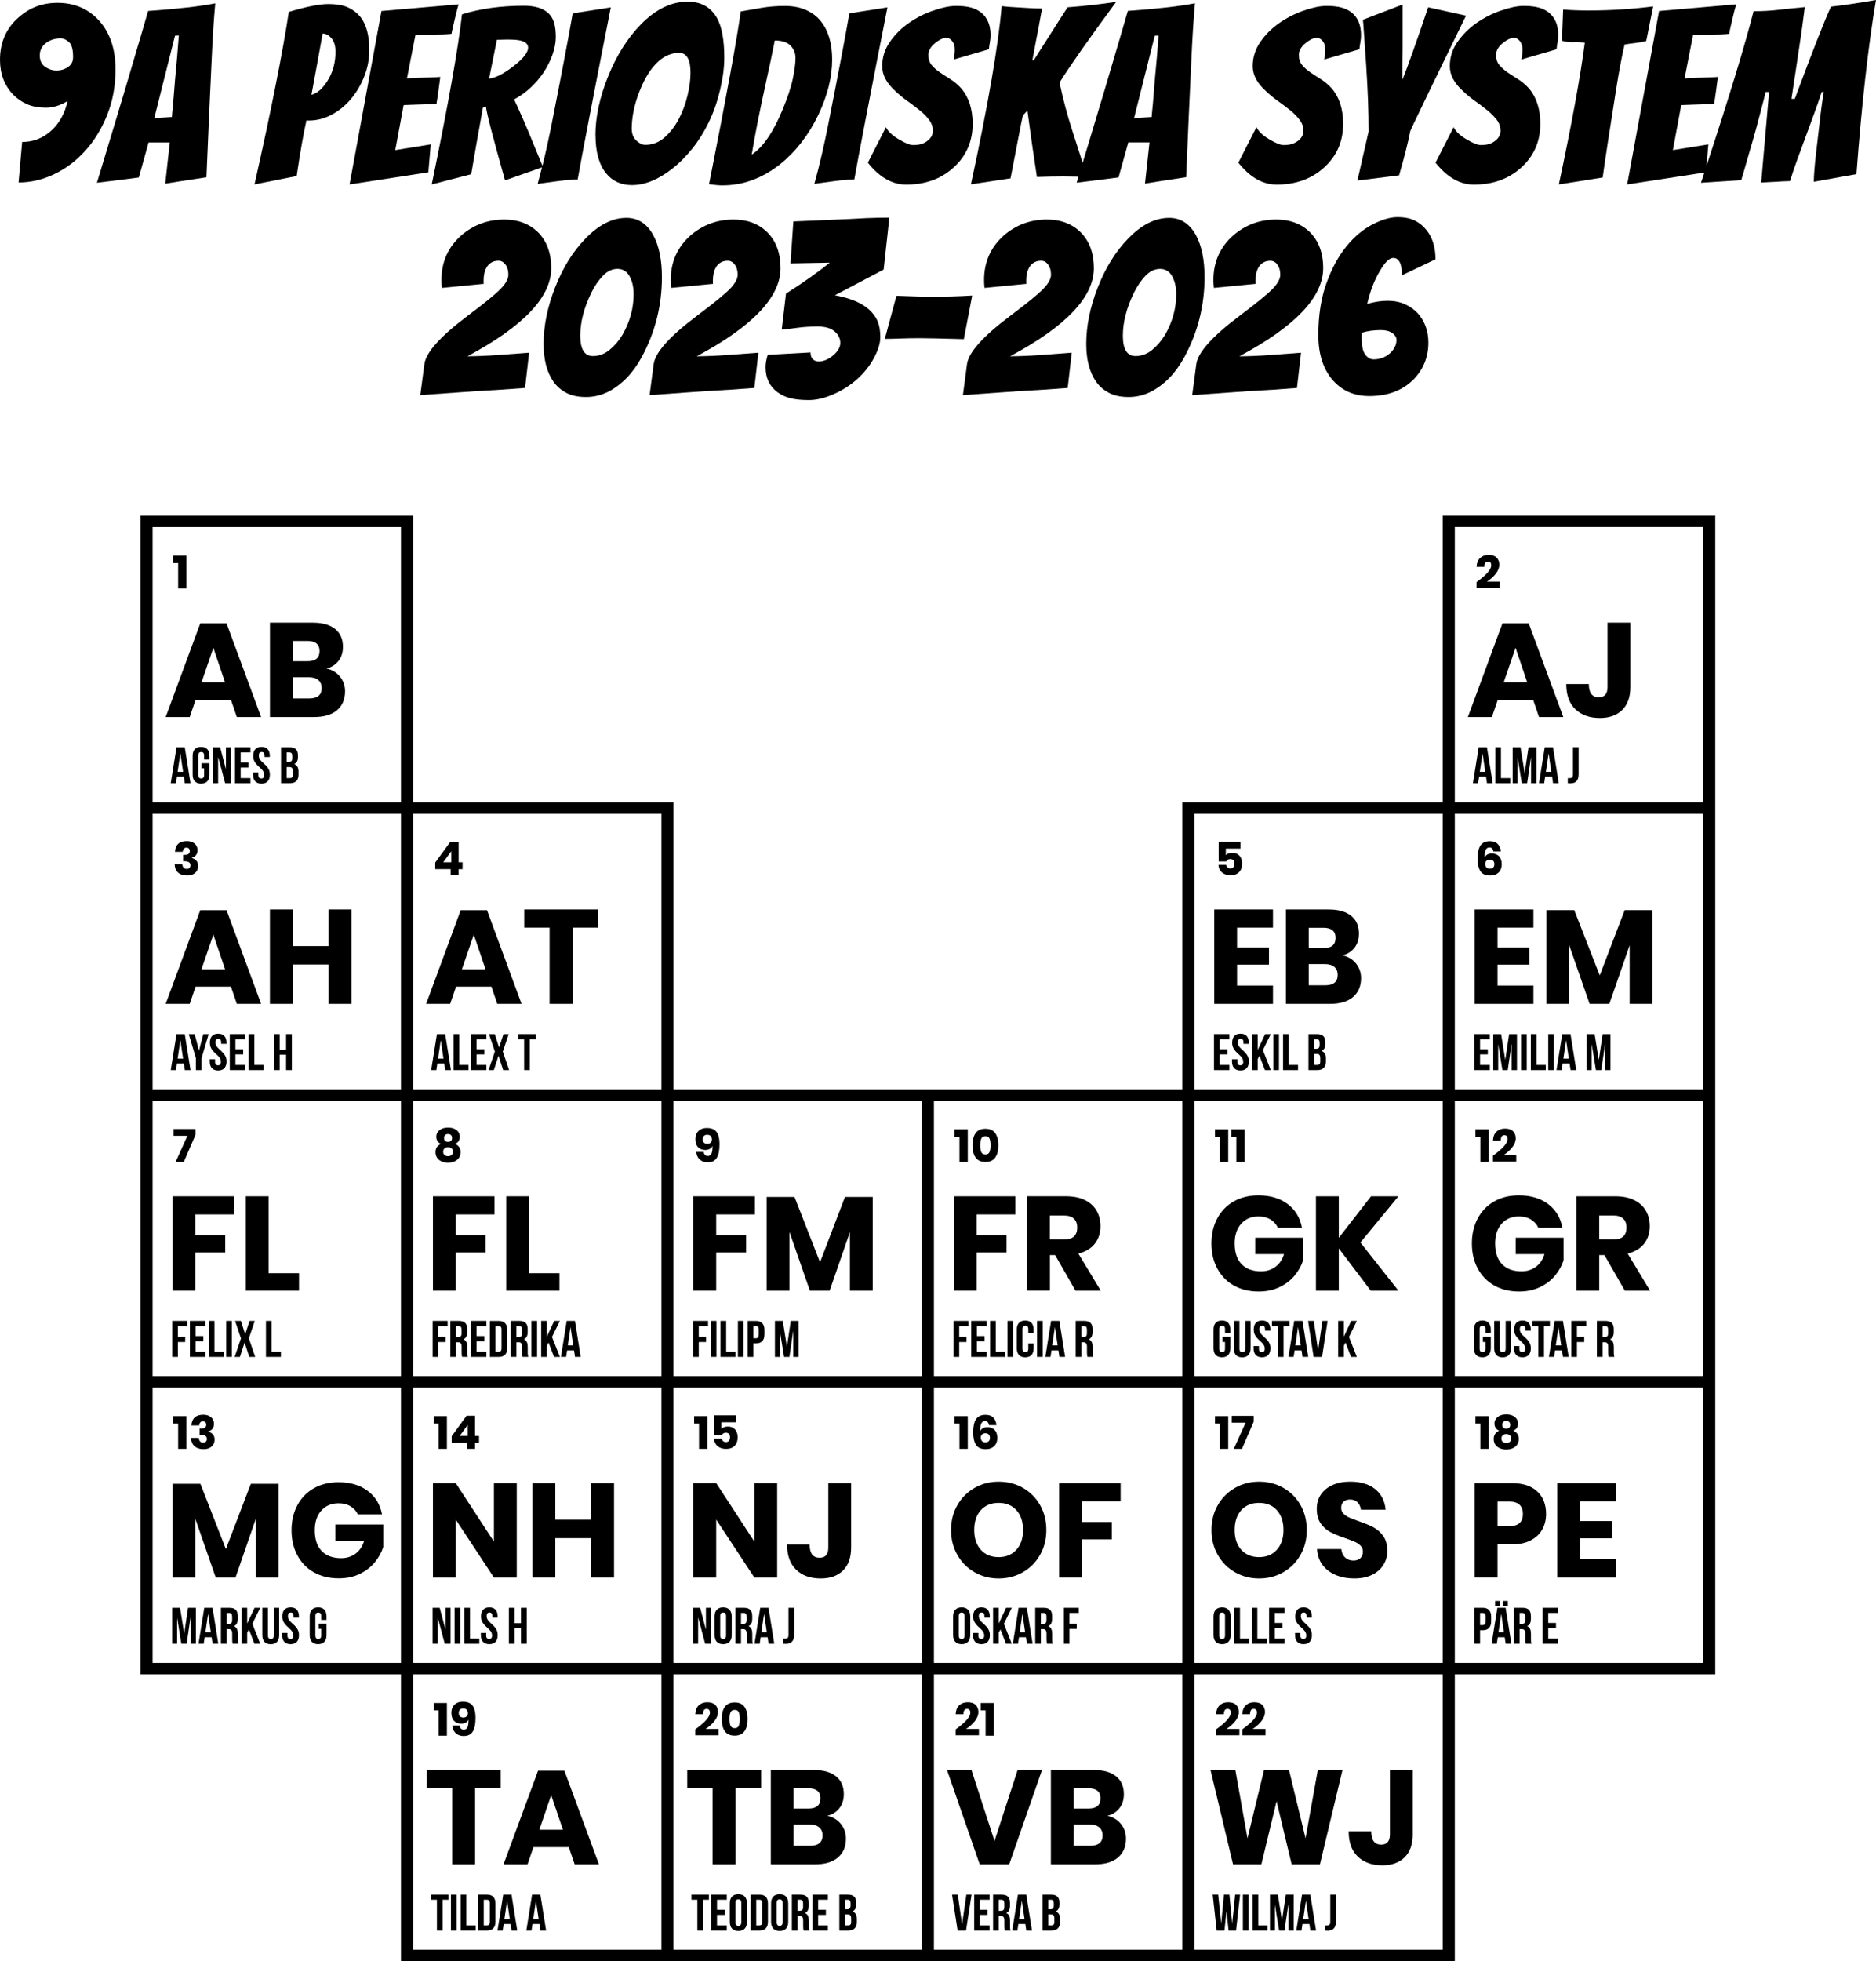 <?xml version="1.0" encoding="UTF-8"?>
<svg id="Lager_1" data-name="Lager 1" xmlns="http://www.w3.org/2000/svg" viewBox="0 0 730.96 763.77">
  <polygon points="217.98 495.85 206.13 495.85 206.13 465.9 197.24 465.9 197.24 502.66 217.98 502.66 217.98 495.85"/>
  <polygon points="215.94 514.44 213.1 520.5 213.06 520.5 213.06 514.44 210.86 514.44 210.86 528.45 213.06 528.45 213.06 524.14 213.74 522.86 215.88 528.45 218.15 528.45 215.08 520.68 218.15 514.44 215.94 514.44"/>
  <path d="M220.96,525.9h2.7l.38,2.54h2.22l-2.24-14h-3.22l-2.24,14h2.02l.38-2.54ZM222.28,516.92h.04l1.04,7.08h-2.12l1.04-7.08Z"/>
  <path d="M177.69,384.25h13.78l2.29,6.71h9.46l-13.47-36.5h-10.24l-13.47,36.5h9.36l2.29-6.71ZM184.6,363.97l4.58,13.52h-9.2l4.63-13.52Z"/>
  <polygon points="69.31 522.66 72.15 522.66 72.15 520.66 69.31 520.66 69.31 516.44 72.93 516.44 72.93 514.44 67.11 514.44 67.11 528.45 69.31 528.45 69.31 522.66"/>
  <path d="M393.73,69.49c.62-3.22,1.21-6.23,1.76-9.05.56-2.81,1.1-5.61,1.62-8.4s1-5.13,1.44-7.05l1.76-1.95c1.24,9.28,2.47,17.91,3.71,25.88,3.59-.12,7-.19,10.25-.19,2.04,0,4.01.03,5.94.08-.23.77-.46,1.54-.7,2.33,1.98-.25,3.9-.48,5.75-.7,1.86-.22,3.73-.45,5.61-.7,1.89-.25,3.54-.46,4.96-.65l3.8-13.64h8.26c-.5,4.76-1.08,10.11-1.76,16.05,1.54-.25,3.26-.52,5.15-.83,1.89-.31,3.71-.59,5.47-.83,1.76-.25,3.57-.52,5.43-.83.56-14.04,1.24-29.38,2.04-46.02.37-8.35.83-15.59,1.39-21.71-6,1.18-14.72,2.17-26.16,2.97-.8,2.85-1.72,5.98-2.74,9.42-1.02,3.43-2.07,6.99-3.15,10.67-1.08,3.68-2.18,7.39-3.29,11.13-1.11,3.74-2.55,8.52-4.31,14.33-1.19,3.94-2.57,8.49-4.12,13.63-1.38-4.3-2.74-8.56-4.09-12.75-1.92-5.97-3.56-12.14-4.92-18.51,3.96-6.37,11.32-16.85,22.08-31.45-5.51.87-11.81,1.58-18.93,2.13-1.48,2.23-4.08,6.28-7.79,12.15-1.86,2.97-3.65,5.78-5.38,8.44l-.56.09c.62-3.46,1.13-6.2,1.53-8.21.4-2.01.71-3.62.93-4.82s.42-2.3.6-3.29c.19-.99.34-1.82.46-2.5.12-.68.22-1.14.28-1.39-1.92,0-3.74-.06-5.47-.19-1.73-.12-3.51-.23-5.33-.32s-3.48-.23-4.96-.42c-1.3,15.34-5.29,38.47-11.97,69.39l15.4-2.32ZM449.95,13.92l1.48-.09-.65,8.26c-.56,5.69-1.08,11.84-1.58,18.46-.12,1.18-.23,2.21-.32,3.11-.09.9-.14,1.53-.14,1.9l-6.87.46,8.07-32.1Z"/>
  <path d="M190.86,528.45h3.48c2.2,0,3.28-1.22,3.28-3.46v-7.08c0-2.24-1.08-3.46-3.28-3.46h-3.48v14ZM193.06,516.44h1.24c.7,0,1.12.36,1.12,1.36v7.28c0,1-.42,1.36-1.12,1.36h-1.24v-10Z"/>
  <polygon points="73.99 528.45 79.99 528.45 79.99 526.44 76.19 526.44 76.19 522.34 79.21 522.34 79.21 520.34 76.19 520.34 76.19 516.44 79.99 516.44 79.99 514.44 73.99 514.44 73.99 528.45"/>
  <rect x="207.06" y="514.44" width="2.2" height="14"/>
  <path d="M304.11,104.43c0-6.12-1.86-10.92-5.57-14.38-3.28-3.03-7.51-4.55-12.71-4.55-6.37,0-11.94,2.04-16.7,6.12-5.2,4.58-7.79,10.39-7.79,17.44,0,1.05.06,2.07.19,3.06,10.82-1.05,16.27-1.58,16.33-1.58-.06-.06-.09-.19-.09-.37v-1.02c0-2.04.4-3.74,1.21-5.1.43-.74,1.04-1.35,1.81-1.81.77-.46,1.7-.7,2.78-.7s1.99.51,2.74,1.53,1.11,2.32,1.11,3.9-.97,3.39-2.92,5.43-6.26,5.57-12.94,10.58c-10.7,8.04-16.33,14.35-16.88,18.93l-1.58,11.97c5.57-.37,10.56-.73,14.98-1.07,4.42-.34,10-.7,16.75-1.07,3.65-.25,6.68-.46,9.09-.65l1.58-13.73c-3.34.25-7.28.54-11.83.88-4.55.34-8.61.51-12.2.51,21.77-11.63,32.66-23.07,32.66-34.33Z"/>
  <path d="M214.77,104.43c0-6.12-1.86-10.92-5.57-14.38-3.28-3.03-7.51-4.55-12.71-4.55-6.37,0-11.94,2.04-16.7,6.12-5.2,4.58-7.79,10.39-7.79,17.44,0,1.05.06,2.07.19,3.06,10.82-1.05,16.27-1.58,16.33-1.58-.06-.06-.09-.19-.09-.37v-1.02c0-2.04.4-3.74,1.21-5.1.43-.74,1.04-1.35,1.81-1.81.77-.46,1.7-.7,2.78-.7s1.99.51,2.74,1.53,1.11,2.32,1.11,3.9-.97,3.39-2.92,5.43-6.26,5.57-12.94,10.58c-10.7,8.04-16.33,14.35-16.88,18.93l-1.58,11.97c5.57-.37,10.56-.73,14.98-1.07,4.42-.34,10-.7,16.75-1.07,3.65-.25,6.68-.46,9.09-.65l1.58-13.73c-3.34.25-7.28.54-11.83.88-4.55.34-8.61.51-12.2.51,21.77-11.63,32.66-23.07,32.66-34.33Z"/>
  <path d="M359.22,131.71c1.98,0,7.42.12,16.33.37l3.25-16.98c-4.95.31-10.45.46-16.51.46-1.73,0-6.06-.12-12.99-.37l-4.55,16.79c1.67,0,3.62-.05,5.84-.14s5.1-.14,8.63-.14Z"/>
  <polygon points="170.54 630.01 170.58 630.01 173.29 640.15 175.55 640.15 175.55 626.15 173.59 626.15 173.59 634.53 173.55 634.53 171.32 626.15 168.56 626.15 168.56 640.15 170.54 640.15 170.54 630.01"/>
  <path d="M85.85,409c-1.44-1.26-1.88-2.02-1.88-3.04s.4-1.38,1.1-1.38,1.1.38,1.1,1.38v.58h2.08v-.44c0-2.24-1.1-3.52-3.24-3.52s-3.24,1.28-3.24,3.52c0,1.6.58,2.76,2.42,4.38,1.44,1.26,1.88,2.02,1.88,3.04s-.44,1.36-1.14,1.36-1.14-.36-1.14-1.36v-1h-2.08v.86c0,2.24,1.12,3.52,3.28,3.52s3.28-1.28,3.28-3.52c0-1.6-.58-2.76-2.42-4.38Z"/>
  <polygon points="170.89 564.25 174.13 564.25 174.13 551.52 168.98 551.52 168.98 554.4 170.89 554.4 170.89 564.25"/>
  <polygon points="177.58 591.8 192.45 614.37 201.35 614.37 201.35 577.6 192.45 577.6 192.45 600.38 177.58 577.6 168.69 577.6 168.69 614.37 177.58 614.37 177.58 591.8"/>
  <path d="M220.66,153c2.07,1.08,4.62,1.62,7.65,1.62s5.91-.68,8.63-2.04c5.32-2.72,9.71-7.27,13.17-13.64,5.2-9.65,7.79-19.98,7.79-30.99,0-6.74-1.11-12.18-3.34-16.33-2.47-4.51-5.97-6.77-10.48-6.77-5.51,0-10.85,2.72-16.05,8.16-4.82,4.95-8.75,11.29-11.78,19.02-2.97,7.61-4.45,14.91-4.45,21.89,0,6.12,1.27,11.01,3.8,14.66,1.3,1.86,2.98,3.33,5.06,4.41ZM230.45,113.89c1.3-2.6,2.8-4.78,4.5-6.54,1.7-1.76,3.59-2.64,5.66-2.64s3.63.96,4.69,2.88c1.05,1.92,1.58,4.24,1.58,6.96,0,5.51-1.45,10.79-4.36,15.86-1.42,2.35-3.11,4.31-5.06,5.89s-4.1,2.37-6.45,2.37c-3.28,0-4.92-2.64-4.92-7.93s1.45-10.9,4.36-16.84Z"/>
  <polygon points="183.5 528.45 189.51 528.45 189.51 526.44 185.7 526.44 185.7 522.34 188.73 522.34 188.73 520.34 185.7 520.34 185.7 516.44 189.51 516.44 189.51 514.44 183.5 514.44 183.5 528.45"/>
  <path d="M68.77,402.74l-2.24,14h2.02l.38-2.54h2.7l.38,2.54h2.22l-2.24-14h-3.22ZM69.21,412.3l1.04-7.08h.04l1.04,7.08h-2.12Z"/>
  <polygon points="77.55 409.12 77.51 409.12 75.85 402.74 73.55 402.74 76.33 412.1 76.33 416.74 78.53 416.74 78.53 412.1 81.31 402.74 79.21 402.74 77.55 409.12"/>
  <path d="M205.62,524.58c0-1.46-.36-2.5-1.46-2.96v-.04c.98-.46,1.44-1.38,1.44-2.82v-1.1c0-2.16-.98-3.22-3.26-3.22h-3.32v14h2.2v-5.7h.76c1,0,1.44.48,1.44,1.78v2.2c0,1.14.08,1.36.2,1.72h2.24c-.22-.52-.24-1.02-.24-1.7v-2.16ZM203.4,519.26c0,1.12-.5,1.48-1.32,1.48h-.86v-4.3h1.06c.78,0,1.12.44,1.12,1.44v1.38Z"/>
  <path d="M182.07,524.58c0-1.46-.36-2.5-1.46-2.96v-.04c.98-.46,1.44-1.38,1.44-2.82v-1.1c0-2.16-.98-3.22-3.26-3.22h-3.32v14h2.2v-5.7h.76c1,0,1.44.48,1.44,1.78v2.2c0,1.14.08,1.36.2,1.72h2.24c-.22-.52-.24-1.02-.24-1.7v-2.16ZM179.85,519.26c0,1.12-.5,1.48-1.32,1.48h-.86v-4.3h1.06c.78,0,1.12.44,1.12,1.44v1.38Z"/>
  <path d="M169.68,448.71c0,.86.22,1.61.65,2.22.43.62,1.02,1.09,1.76,1.4.74.32,1.57.48,2.48.48s1.75-.16,2.49-.48c.74-.32,1.32-.79,1.75-1.4s.65-1.36.65-2.22c0-1.51-.71-2.59-2.14-3.22.6-.25,1.06-.61,1.37-1.09s.47-1.05.47-1.72c0-.61-.17-1.19-.51-1.73-.34-.54-.86-.98-1.55-1.31-.69-.34-1.53-.5-2.53-.5s-1.82.17-2.51.5c-.69.34-1.21.77-1.56,1.31-.35.54-.52,1.12-.52,1.73,0,.67.16,1.24.47,1.72s.77.84,1.37,1.09c-1.43.64-2.14,1.71-2.14,3.22ZM173.45,442.06c.29-.28.67-.41,1.13-.41s.85.14,1.13.41c.29.28.43.65.43,1.13s-.14.87-.42,1.12c-.28.26-.66.39-1.14.39s-.86-.13-1.14-.39c-.28-.26-.42-.63-.42-1.12s.14-.86.43-1.13ZM173.2,447.26c.35-.31.81-.46,1.38-.46s1.02.15,1.38.46c.35.31.53.73.53,1.27s-.17.97-.51,1.28c-.34.31-.81.47-1.4.47s-1.05-.16-1.4-.47c-.34-.31-.51-.74-.51-1.28s.18-.96.53-1.27Z"/>
  <polygon points="201.92 404.74 204.22 404.74 204.22 416.74 206.43 416.74 206.43 404.74 208.73 404.74 208.73 402.74 201.92 402.74 201.92 404.74"/>
  <path d="M346.51,84.76c-2.66,0-5.6.06-8.81.19-1.92.12-3.96.23-6.12.32-2.17.09-5.01.22-8.54.37-3.53.16-8.16.36-13.92.6l-1.11,16.33,15.31-.28c-4.7,3.77-10.39,7.79-17.07,12.06l-1.67,14.01c1.61-.12,3.62-.35,6.03-.7,2.41-.34,5.07-.51,7.98-.51s5.1.63,6.59,1.9c1.48,1.27,2.23,2.77,2.23,4.5s-.99,3.4-2.97,5.01c-.8.68-1.69,1.22-2.64,1.62-.96.4-1.89.6-2.78.6s-1.66-.28-2.27-.83c-.62-.56-.93-1.45-.93-2.69l-16.7.93c-.56,1.79-.83,3.4-.83,4.82,0,4.21,1.55,7.45,4.64,9.74,1.42,1.05,3.08,1.83,4.96,2.32,1.89.49,4.31.74,7.28.74s6.2-.77,9.69-2.32c3.49-1.55,6.59-3.54,9.28-5.98,2.69-2.44,4.84-5.18,6.45-8.21,1.61-3.03,2.41-5.71,2.41-8.02s-.31-4.28-.93-5.89c-2.17-5.32-7.76-8.78-16.79-10.39l19.02-10.02,2.23-20.22Z"/>
  <polygon points="198.21 402.74 196.17 402.74 194.48 407.9 194.44 407.9 192.8 402.74 190.52 402.74 192.82 409.54 190.36 416.74 192.42 416.74 194.22 411.2 194.26 411.2 196.05 416.74 198.37 416.74 195.91 409.54 198.21 402.74"/>
  <path d="M542.82,100.44c2.29,0,3.43,2.26,3.43,6.77l13.08-6.22c0-4.76-1.21-8.6-3.62-11.5-1.18-1.48-2.64-2.67-4.41-3.57-1.76-.9-4.04-1.35-6.82-1.35s-6.02.94-9.69,2.83c-3.68,1.89-7.08,4.75-10.21,8.58-3.12,3.84-5.72,8.64-7.79,14.43-2.07,5.78-3.11,12.48-3.11,20.09s1.98,13.58,5.94,17.91c3.59,3.9,8.22,5.84,13.92,5.84,7.24,0,13.02-2.19,17.35-6.59,3.77-3.96,5.66-8.69,5.66-14.19,0-4.51-1.36-8.32-4.08-11.41-1.36-1.48-3.03-2.67-5.01-3.57-1.98-.9-4.24-1.35-6.77-1.35s-5.2.4-7.98,1.21c1.17-5.01,2.81-9.28,4.92-12.8,1.98-3.4,3.71-5.1,5.2-5.1ZM538.09,128.55c1.86,0,3.32.39,4.41,1.16,1.08.77,1.62,1.66,1.62,2.64,0,1.98-.87,3.74-2.6,5.29-1.79,1.55-3.9,2.32-6.31,2.32-1.24,0-2.32-.62-3.25-1.86-.93-1.24-1.39-3.34-1.39-6.31v-1.11c0-.37.03-.74.09-1.11,2.16-.68,4.64-1.02,7.42-1.02Z"/>
  <polygon points="83.55 514.44 81.35 514.44 81.35 528.45 87.17 528.45 87.17 526.44 83.55 526.44 83.55 514.44"/>
  <polygon points="183.5 416.74 189.51 416.74 189.51 414.74 185.7 414.74 185.7 410.64 188.73 410.64 188.73 408.64 185.7 408.64 185.7 404.74 189.51 404.74 189.51 402.74 183.5 402.74 183.5 416.74"/>
  <polygon points="214.14 390.96 223.08 390.96 223.08 361.27 233.06 361.27 233.06 354.19 204.26 354.19 204.26 361.27 214.14 361.27 214.14 390.96"/>
  <rect x="88.13" y="514.44" width="2.2" height="14"/>
  <path d="M624.46,69.12c.99-7.11,2.72-18.46,5.2-34.05,1.11-7.05,2.23-12.96,3.34-17.72,1.36-.25,2.75-.45,4.17-.6,1.42-.15,2.84-.42,4.27-.79.25-1.11.51-2.43.79-3.94.28-1.51.57-2.98.88-4.41l1.02-5.1c-8.23,1.05-16.67,1.58-25.33,1.58-3.28,0-6.53-.12-9.74-.37l-.46,12.15c1.48.43,2.97.62,4.45.56,1.48-.06,2.97,0,4.45.19-1.73,13.3-5.1,31.7-10.11,55.2l17.07-2.69Z"/>
  <path d="M532.33,25.79c.62,9.28.93,17.75.93,25.42l-4.36,19.11,16.24-2.04c1.98-6.8,3.43-12.55,4.36-17.26.93-2.04,1.96-4.24,3.11-6.59,1.14-2.35,2.3-4.76,3.48-7.24l5.94-12.25c2.72-5.63,5.78-11.91,9.18-18.83l-14.75-3.25c-4.64,13.73-7.98,23.13-10.02,28.2v-3.53l.09-9.28V1.76l-15.49,5.94.19,2.04c.12,1.42.49,6.77,1.11,16.05Z"/>
  <path d="M567.82,16.42c-1.95,2.85-2.92,5.97-2.92,9.37s1.73,6.65,5.2,9.74c1.42,1.36,2.98,2.64,4.69,3.85,1.7,1.21,3.28,2.4,4.73,3.57,1.45,1.18,2.67,2.41,3.67,3.71.99,1.3,1.48,2.74,1.48,4.31s-.77,2.92-2.32,4.04c-.68.5-1.44.87-2.27,1.11-.83.25-1.87.37-3.11.37s-3.09-.74-5.57-2.23c-2.47-1.42-4.14-3-5.01-4.73l-7.05,13.82c4.51,5.69,9.49,8.54,14.94,8.54,7.36,0,13.45-2.16,18.28-6.49,5.07-4.51,7.61-10.24,7.61-17.16,0-5.75-1.48-10.36-4.45-13.82-1.3-1.42-2.69-2.6-4.17-3.53s-2.86-1.82-4.13-2.69c-1.27-.87-2.34-1.81-3.2-2.83-.87-1.02-1.3-2.35-1.3-3.99s.87-3.17,2.6-4.59c.74-.62,1.48-1.11,2.23-1.48s1.5-.56,2.27-.56,1.5.42,2.18,1.25c.68.83,1.02,1.93,1.02,3.29s-.16,2.66-.46,3.9l13.73-3.99c.12-1.05.26-2.01.42-2.88.15-.87.23-1.76.23-2.69,0-3.83-1.21-6.74-3.62-8.72-1.11-.87-2.43-1.51-3.94-1.95-1.52-.43-3.48-.65-5.89-.65s-5.37.6-8.86,1.81c-3.5,1.21-6.71,2.85-9.65,4.92-2.94,2.07-5.38,4.53-7.33,7.38Z"/>
  <path d="M175.59,340.84h3.11v-2.34h1.53v-2.68h-1.53v-7.87h-3.31l-5.81,7.97v2.57h6.01v2.34ZM172.71,335.81l3.13-4.3v4.3h-3.13Z"/>
  <polygon points="105.83 514.44 103.63 514.44 103.63 528.45 109.45 528.45 109.45 526.44 105.83 526.44 105.83 514.44"/>
  <polygon points="170.78 522.66 173.63 522.66 173.63 520.66 170.78 520.66 170.78 516.44 174.41 516.44 174.41 514.44 168.58 514.44 168.58 528.45 170.78 528.45 170.78 522.66"/>
  <path d="M455.52,84.86c-5.51,0-10.85,2.72-16.05,8.16-4.82,4.95-8.75,11.29-11.78,19.02-2.97,7.61-4.45,14.91-4.45,21.89,0,6.12,1.27,11.01,3.8,14.66,1.3,1.86,2.98,3.33,5.06,4.41,2.07,1.08,4.62,1.62,7.65,1.62s5.91-.68,8.63-2.04c5.32-2.72,9.71-7.27,13.17-13.64,5.2-9.65,7.79-19.98,7.79-30.99,0-6.74-1.11-12.18-3.34-16.33-2.47-4.51-5.97-6.77-10.48-6.77ZM453.94,130.41c-1.42,2.35-3.11,4.31-5.06,5.89-1.95,1.58-4.1,2.37-6.45,2.37-3.28,0-4.92-2.64-4.92-7.93s1.45-10.9,4.36-16.84c1.3-2.6,2.8-4.78,4.5-6.54,1.7-1.76,3.59-2.64,5.66-2.64s3.63.96,4.69,2.88c1.05,1.92,1.58,4.24,1.58,6.96,0,5.51-1.45,10.79-4.36,15.86Z"/>
  <path d="M505.52,55.01c-.68.5-1.44.87-2.27,1.11-.83.25-1.87.37-3.11.37s-3.09-.74-5.57-2.23c-2.47-1.42-4.14-3-5.01-4.73l-7.05,13.82c4.51,5.69,9.49,8.54,14.94,8.54,7.36,0,13.45-2.16,18.28-6.49,5.07-4.51,7.61-10.24,7.61-17.16,0-5.75-1.48-10.36-4.45-13.82-1.3-1.42-2.69-2.6-4.17-3.53s-2.86-1.82-4.13-2.69c-1.27-.87-2.34-1.81-3.2-2.83-.87-1.02-1.3-2.35-1.3-3.99s.87-3.17,2.6-4.59c.74-.62,1.48-1.11,2.23-1.48s1.5-.56,2.27-.56,1.5.42,2.18,1.25c.68.83,1.02,1.93,1.02,3.29s-.16,2.66-.46,3.9l13.73-3.99c.12-1.05.26-2.01.42-2.88.15-.87.23-1.76.23-2.69,0-3.83-1.21-6.74-3.62-8.72-1.11-.87-2.43-1.51-3.94-1.95-1.52-.43-3.48-.65-5.89-.65s-5.37.6-8.86,1.81c-3.5,1.21-6.71,2.85-9.65,4.92-2.94,2.07-5.38,4.53-7.33,7.38-1.95,2.85-2.92,5.97-2.92,9.37s1.73,6.65,5.2,9.74c1.42,1.36,2.98,2.64,4.69,3.85,1.7,1.21,3.28,2.4,4.73,3.57,1.45,1.18,2.67,2.41,3.67,3.71.99,1.3,1.48,2.74,1.48,4.31s-.77,2.92-2.32,4.04Z"/>
  <path d="M426.2,104.43c0-6.12-1.86-10.92-5.57-14.38-3.28-3.03-7.51-4.55-12.71-4.55-6.37,0-11.94,2.04-16.7,6.12-5.2,4.58-7.79,10.39-7.79,17.44,0,1.05.06,2.07.19,3.06,10.82-1.05,16.27-1.58,16.33-1.58-.06-.06-.09-.19-.09-.37v-1.02c0-2.04.4-3.74,1.21-5.1.43-.74,1.04-1.35,1.81-1.81s1.7-.7,2.78-.7,2,.51,2.74,1.53,1.11,2.32,1.11,3.9-.97,3.39-2.92,5.43c-1.95,2.04-6.26,5.57-12.94,10.58-10.7,8.04-16.33,14.35-16.88,18.93l-1.58,11.97c5.57-.37,10.56-.73,14.98-1.07,4.42-.34,10-.7,16.75-1.07,3.65-.25,6.68-.46,9.09-.65l1.58-13.73c-3.34.25-7.28.54-11.83.88-4.55.34-8.61.51-12.2.51,21.77-11.63,32.66-23.07,32.66-34.33Z"/>
  <polygon points="76.1 487.79 87.75 487.79 87.75 481.03 76.1 481.03 76.1 472.97 91.18 472.97 91.18 465.9 67.21 465.9 67.21 502.66 76.1 502.66 76.1 487.79"/>
  <polygon points="177.58 487.79 189.23 487.79 189.23 481.03 177.58 481.03 177.58 472.97 192.66 472.97 192.66 465.9 168.69 465.9 168.69 502.66 177.58 502.66 177.58 487.79"/>
  <polygon points="68.42 452.54 71.61 452.54 76.16 441.97 76.16 439.69 67.63 439.69 67.63 442.33 73.03 442.33 68.42 452.54"/>
  <polygon points="178.92 402.74 176.72 402.74 176.72 416.74 182.55 416.74 182.55 414.74 178.92 414.74 178.92 402.74"/>
  <polygon points="93.49 528.45 95.29 522.9 95.33 522.9 97.11 528.45 99.43 528.45 96.97 521.24 99.27 514.44 97.23 514.44 95.55 519.6 95.51 519.6 93.87 514.44 91.59 514.44 93.89 521.24 91.43 528.45 93.49 528.45"/>
  <polygon points="116.51 495.85 104.65 495.85 104.65 465.9 95.76 465.9 95.76 502.66 116.51 502.66 116.51 495.85"/>
  <path d="M489.29,110.55c-.06-.06-.09-.19-.09-.37v-1.02c0-2.04.4-3.74,1.21-5.1.43-.74,1.04-1.35,1.81-1.81s1.7-.7,2.78-.7,2,.51,2.74,1.53,1.11,2.32,1.11,3.9-.97,3.39-2.92,5.43c-1.95,2.04-6.26,5.57-12.94,10.58-10.7,8.04-16.33,14.35-16.88,18.93l-1.58,11.97c5.57-.37,10.56-.73,14.98-1.07,4.42-.34,10-.7,16.75-1.07,3.65-.25,6.68-.46,9.09-.65l1.58-13.73c-3.34.25-7.28.54-11.83.88-4.55.34-8.61.51-12.2.51,21.77-11.63,32.66-23.07,32.66-34.33,0-6.12-1.86-10.92-5.57-14.38-3.28-3.03-7.51-4.55-12.71-4.55-6.37,0-11.94,2.04-16.7,6.12-5.2,4.58-7.79,10.39-7.79,17.44,0,1.05.06,2.07.19,3.06,10.82-1.05,16.27-1.58,16.33-1.58Z"/>
  <path d="M170.24,402.74l-2.24,14h2.02l.38-2.54h2.7l.38,2.54h2.22l-2.24-14h-3.22ZM170.68,412.3l1.04-7.08h.04l1.04,7.08h-2.12Z"/>
  <path d="M131.3,276.6c2.1-1.77,3.15-4.23,3.15-7.38,0-2.15-.65-4.04-1.95-5.67-1.3-1.63-3.06-2.7-5.28-3.22,1.91-.45,3.45-1.41,4.63-2.89,1.18-1.47,1.77-3.32,1.77-5.54,0-3.02-1.02-5.34-3.07-6.97-2.05-1.63-4.94-2.44-8.68-2.44h-16.69v36.76h17.11c3.92,0,6.92-.88,9.02-2.65ZM114.06,249.61h5.72c3.15,0,4.73,1.32,4.73,3.95s-1.54,3.95-4.63,3.95h-5.82v-7.9ZM114.06,272.02v-8.27h6.29c1.59,0,2.83.37,3.69,1.12.87.75,1.3,1.78,1.3,3.09,0,2.7-1.65,4.06-4.94,4.06h-6.34Z"/>
  <path d="M92.67,636.29c0-1.46-.36-2.5-1.46-2.96v-.04c.98-.46,1.44-1.38,1.44-2.82v-1.1c0-2.16-.98-3.22-3.26-3.22h-3.32v14h2.2v-5.7h.76c1,0,1.44.48,1.44,1.78v2.2c0,1.14.08,1.36.2,1.72h2.24c-.22-.52-.24-1.02-.24-1.7v-2.16ZM90.45,630.97c0,1.12-.5,1.48-1.32,1.48h-.86v-4.3h1.06c.78,0,1.12.44,1.12,1.44v1.38Z"/>
  <polygon points="167.94 739.85 170.24 739.85 170.24 751.85 172.45 751.85 172.45 739.85 174.75 739.85 174.75 737.85 167.94 737.85 167.94 739.85"/>
  <rect x="175.7" y="737.85" width="2.2" height="14"/>
  <path d="M68.77,291.03l-2.24,14h2.02l.38-2.54h2.7l.38,2.54h2.22l-2.24-14h-3.22ZM69.21,300.59l1.04-7.08h.04l1.04,7.08h-2.12Z"/>
  <polygon points="69.41 564.25 72.65 564.25 72.65 551.52 67.51 551.52 67.51 554.4 69.41 554.4 69.41 564.25"/>
  <path d="M79.19,561.82c-.55,0-.97-.16-1.26-.49s-.44-.77-.47-1.33h-3.01c.07,1.48.54,2.57,1.4,3.29.86.72,2.02,1.08,3.48,1.08.9,0,1.67-.16,2.31-.48.64-.32,1.13-.76,1.47-1.33s.5-1.22.5-1.95c0-1.52-.82-2.55-2.47-3.08v-.09c.64-.13,1.17-.45,1.59-.95s.64-1.17.64-2c0-.67-.17-1.27-.5-1.81s-.81-.95-1.45-1.26c-.64-.31-1.4-.46-2.29-.46-1.4,0-2.5.36-3.28,1.08-.78.72-1.2,1.75-1.26,3.1h3.01c.04-.49.18-.88.43-1.18.25-.29.59-.44,1.03-.44.4,0,.71.12.95.35.23.23.35.57.35,1,0,1-.68,1.48-2.03,1.46h-.56v2.5h.58c1.51,0,2.27.52,2.27,1.57,0,.42-.13.76-.39,1.03-.26.26-.61.4-1.05.4Z"/>
  <path d="M79.59,626.15l-2.24,14h2.02l.38-2.54h2.7l.38,2.54h2.22l-2.24-14h-3.22ZM80.03,635.71l1.04-7.08h.04l1.04,7.08h-2.12Z"/>
  <polygon points="69.01 630.25 69.05 630.25 70.65 640.15 72.73 640.15 74.21 630.11 74.25 630.11 74.25 640.15 76.33 640.15 76.33 626.15 73.27 626.15 71.79 636.09 71.75 636.09 70.15 626.15 67.09 626.15 67.09 640.15 69.01 640.15 69.01 630.25"/>
  <path d="M66.15,55.48c-.5,4.76-1.08,10.11-1.76,16.05,1.55-.25,3.26-.52,5.15-.83,1.89-.31,3.71-.59,5.47-.83,1.76-.25,3.57-.52,5.43-.83.56-14.04,1.24-29.38,2.04-46.02.37-8.35.83-15.59,1.39-21.71-6,1.18-14.72,2.17-26.16,2.97-.8,2.85-1.72,5.98-2.74,9.42s-2.07,6.99-3.15,10.67c-1.08,3.68-2.18,7.39-3.29,11.13-1.11,3.74-2.55,8.52-4.31,14.33-1.76,5.81-3.91,12.93-6.45,21.34,1.98-.25,3.9-.48,5.75-.7,1.86-.22,3.73-.45,5.61-.7,1.89-.25,3.54-.46,4.96-.65l3.8-13.64h8.26ZM68.19,13.92l1.48-.09-.65,8.26c-.56,5.69-1.08,11.84-1.58,18.46-.12,1.18-.23,2.21-.32,3.11-.09.9-.14,1.53-.14,1.9l-6.87.46,8.07-32.1Z"/>
  <polygon points="76.1 591.49 84.06 614.37 91.76 614.37 99.66 591.54 99.66 614.37 108.55 614.37 108.55 577.86 97.74 577.86 88.01 603.29 78.08 577.86 67.21 577.86 67.21 614.37 76.1 614.37 76.1 591.49"/>
  <path d="M207.32,737.85l-2.24,14h2.02l.38-2.54h2.7l.38,2.54h2.22l-2.24-14h-3.22ZM207.76,747.41l1.04-7.08h.04l1.04,7.08h-2.12Z"/>
  <path d="M189.76,737.85h-3.48v14h3.48c2.2,0,3.28-1.22,3.28-3.46v-7.08c0-2.24-1.08-3.46-3.28-3.46ZM190.84,748.49c0,1-.42,1.36-1.12,1.36h-1.24v-10h1.24c.7,0,1.12.36,1.12,1.36v7.28Z"/>
  <polygon points="181.7 737.85 179.5 737.85 179.5 751.85 185.33 751.85 185.33 749.85 181.7 749.85 181.7 737.85"/>
  <polygon points="88.03 299.41 87.99 299.41 85.77 291.03 83.01 291.03 83.01 305.04 84.99 305.04 84.99 294.89 85.03 294.89 87.73 305.04 89.99 305.04 89.99 291.03 88.03 291.03 88.03 299.41"/>
  <path d="M122.28,612.31c2.77,1.58,6.01,2.37,9.72,2.37,3.05,0,5.76-.57,8.14-1.72,2.37-1.14,4.32-2.63,5.85-4.47,1.52-1.84,2.63-3.83,3.33-5.98v-8.79h-18.67v6.4h11.23c-.66,2.15-1.79,3.81-3.38,4.97-1.59,1.16-3.45,1.74-5.56,1.74-3.29,0-5.83-.94-7.62-2.81-1.79-1.87-2.68-4.56-2.68-8.06,0-3.22.85-5.78,2.55-7.67,1.7-1.89,3.95-2.83,6.76-2.83,1.8,0,3.35.39,4.63,1.17,1.28.78,2.24,1.83,2.86,3.15h9.41c-.73-3.85-2.58-6.9-5.56-9.15-2.98-2.25-6.78-3.38-11.39-3.38-3.67,0-6.89.79-9.65,2.37-2.76,1.58-4.89,3.79-6.4,6.63-1.51,2.84-2.26,6.08-2.26,9.72s.75,6.88,2.26,9.72c1.51,2.84,3.65,5.05,6.42,6.63Z"/>
  <path d="M114.67,297.59v-.04c.98-.46,1.42-1.36,1.42-2.8v-.5c0-2.16-.98-3.22-3.26-3.22h-3.32v14h3.46c2.2,0,3.34-1.16,3.34-3.32v-1.14c0-1.48-.46-2.52-1.64-2.98ZM111.71,293.03h1.06c.78,0,1.12.44,1.12,1.44v.78c0,1.12-.5,1.48-1.32,1.48h-.86v-3.7ZM114.11,301.65c0,1.04-.4,1.38-1.14,1.38h-1.26v-4.3h.98c1,0,1.42.4,1.42,1.7v1.22Z"/>
  <path d="M106.69,636.95c0,1-.44,1.36-1.14,1.36s-1.14-.36-1.14-1.36v-10.8h-2.2v10.66c0,2.24,1.12,3.52,3.28,3.52s3.28-1.28,3.28-3.52v-10.66h-2.08v10.8Z"/>
  <path d="M113.21,640.31c2.16,0,3.28-1.28,3.28-3.52,0-1.6-.58-2.76-2.42-4.38-1.44-1.26-1.88-2.02-1.88-3.04s.4-1.38,1.1-1.38,1.1.38,1.1,1.38v.58h2.08v-.44c0-2.24-1.1-3.52-3.24-3.52s-3.24,1.28-3.24,3.52c0,1.6.58,2.76,2.42,4.38,1.44,1.26,1.88,2.02,1.88,3.04s-.44,1.36-1.14,1.36-1.14-.36-1.14-1.36v-1h-2.08v.86c0,2.24,1.12,3.52,3.28,3.52Z"/>
  <polygon points="91.57 305.04 97.57 305.04 97.57 303.03 93.77 303.03 93.77 298.93 96.79 298.93 96.79 296.93 93.77 296.93 93.77 293.03 97.57 293.03 97.57 291.03 91.57 291.03 91.57 305.04"/>
  <path d="M76.21,272.54h13.78l2.29,6.71h9.46l-13.47-36.5h-10.24l-13.47,36.5h9.36l2.29-6.71ZM83.12,252.27l4.58,13.52h-9.2l4.63-13.52Z"/>
  <path d="M123.95,625.99c-2.16,0-3.28,1.28-3.28,3.52v7.28c0,2.24,1.12,3.52,3.28,3.52s3.28-1.28,3.28-3.52v-4.44h-3.08v2h1v2.58c0,1-.44,1.36-1.14,1.36s-1.14-.36-1.14-1.36v-7.56c0-1,.44-1.38,1.14-1.38s1.14.38,1.14,1.38v1.5h2.08v-1.36c0-2.24-1.12-3.52-3.28-3.52Z"/>
  <path d="M182,564.25h3.11v-2.34h1.53v-2.68h-1.53v-7.87h-3.31l-5.81,7.97v2.57h6.01v2.34ZM179.12,559.22l3.13-4.3v4.3h-3.13Z"/>
  <polygon points="99.19 626.15 96.35 632.21 96.31 632.21 96.31 626.15 94.11 626.15 94.11 640.15 96.31 640.15 96.31 635.85 96.99 634.57 99.13 640.15 101.39 640.15 98.33 632.39 101.39 626.15 99.19 626.15"/>
  <polygon points="69.41 229.13 72.65 229.13 72.65 216.4 67.51 216.4 67.51 219.28 69.41 219.28 69.41 229.13"/>
  <path d="M98.65,294.39c0,1.6.58,2.76,2.42,4.38,1.44,1.26,1.88,2.02,1.88,3.04s-.44,1.36-1.14,1.36-1.14-.36-1.14-1.36v-1h-2.08v.86c0,2.24,1.12,3.52,3.28,3.52s3.28-1.28,3.28-3.52c0-1.6-.58-2.76-2.42-4.38-1.44-1.26-1.88-2.02-1.88-3.04s.4-1.38,1.1-1.38,1.1.38,1.1,1.38v.58h2.08v-.44c0-2.24-1.1-3.52-3.24-3.52s-3.24,1.28-3.24,3.52Z"/>
  <path d="M78.33,290.87c-2.16,0-3.28,1.28-3.28,3.52v7.28c0,2.24,1.12,3.52,3.28,3.52s3.28-1.28,3.28-3.52v-4.44h-3.08v2h1v2.58c0,1-.44,1.36-1.14,1.36s-1.14-.36-1.14-1.36v-7.56c0-1,.44-1.38,1.14-1.38s1.14.38,1.14,1.38v1.5h2.08v-1.36c0-2.24-1.12-3.52-3.28-3.52Z"/>
  <polygon points="111.47 408.74 108.97 408.74 108.97 402.74 106.77 402.74 106.77 416.74 108.97 416.74 108.97 410.74 111.47 410.74 111.47 416.74 113.71 416.74 113.71 402.74 111.47 402.74 111.47 408.74"/>
  <polygon points="114.06 375.62 128 375.62 128 390.96 136.94 390.96 136.94 354.19 128 354.19 128 368.44 114.06 368.44 114.06 354.19 105.17 354.19 105.17 390.96 114.06 390.96 114.06 375.62"/>
  <polygon points="216.37 599.03 230.31 599.03 230.31 614.37 239.25 614.37 239.25 577.6 230.31 577.6 230.31 591.85 216.37 591.85 216.37 577.6 207.48 577.6 207.48 614.37 216.37 614.37 216.37 599.03"/>
  <path d="M191.5,632.41c-1.44-1.26-1.88-2.02-1.88-3.04s.4-1.38,1.1-1.38,1.1.38,1.1,1.38v.58h2.08v-.44c0-2.24-1.1-3.52-3.24-3.52s-3.24,1.28-3.24,3.52c0,1.6.58,2.76,2.42,4.38,1.44,1.26,1.88,2.02,1.88,3.04s-.44,1.36-1.14,1.36-1.14-.36-1.14-1.36v-1h-2.08v.86c0,2.24,1.12,3.52,3.28,3.52s3.28-1.28,3.28-3.52c0-1.6-.58-2.76-2.42-4.38Z"/>
  <path d="M232.03,52.6c0,6.49,1.36,11.44,4.08,14.84,2.47,3.09,5.84,4.64,10.11,4.64,5.07,0,10.36-2.16,15.86-6.49,2.66-2.1,5.21-4.67,7.65-7.7,2.44-3.03,4.59-6.46,6.45-10.3,1.86-3.83,3.32-8.04,4.41-12.62,1.08-4.58,1.62-8.75,1.62-12.52,0-6.93-.96-12.09-2.88-15.49-2.41-4.21-6.22-6.31-11.41-6.31-6.31,0-12.34,2.91-18.09,8.72-5.32,5.44-9.62,12.25-12.9,20.41-3.28,8.16-4.92,15.77-4.92,22.82ZM248.17,38.32c1.73-5.13,3.8-9.18,6.22-12.15,3.03-3.71,6.43-5.57,10.21-5.57,2.97,0,4.45,2.57,4.45,7.7,0,2.66-.39,5.61-1.16,8.86-.77,3.25-1.9,6.29-3.39,9.14-1.48,2.85-3.33,5.24-5.52,7.19-2.2,1.95-4.72,2.92-7.56,2.92-.8,0-1.52-.22-2.13-.65-2.1-1.24-3.15-3.09-3.15-5.57,0-3.71.68-7.67,2.04-11.88Z"/>
  <rect x="177.12" y="626.15" width="2.2" height="14"/>
  <polygon points="183.12 626.15 180.92 626.15 180.92 640.15 186.75 640.15 186.75 638.15 183.12 638.15 183.12 626.15"/>
  <polygon points="200.48 626.15 198.28 626.15 198.28 640.15 200.48 640.15 200.48 634.15 202.98 634.15 202.98 640.15 205.23 640.15 205.23 626.15 202.98 626.15 202.98 632.15 200.48 632.15 200.48 626.15"/>
  <path d="M76.21,384.25h13.78l2.29,6.71h9.46l-13.47-36.5h-10.24l-13.47,36.5h9.36l2.29-6.71ZM83.12,363.97l4.58,13.52h-9.2l4.63-13.52Z"/>
  <path d="M317.29,71.62c.12-.06,2.32-.37,6.59-.93s7.27-.83,9-.83c1.55-8.78,5.84-31.11,12.9-66.98l-14.84,2.32c-1.61,9.28-4.33,23.6-8.16,42.95-1.67,8.47-3.5,16.3-5.47,23.47Z"/>
  <polygon points="89.53 416.74 95.53 416.74 95.53 414.74 91.73 414.74 91.73 410.64 94.75 410.64 94.75 408.64 91.73 408.64 91.73 404.74 95.53 404.74 95.53 402.74 89.53 402.74 89.53 416.74"/>
  <path d="M281.57,72.18c7.98,0,15.46-2.75,22.45-8.26,6.12-4.95,11.07-11.35,14.84-19.2,3.59-7.54,5.38-14.72,5.38-21.52,0-6.18-1.42-11.1-4.27-14.75-1.48-1.92-3.42-3.42-5.8-4.5-2.38-1.08-5.17-1.62-8.35-1.62s-6.17.23-8.95.7-5.54.94-8.26,1.44c-1.48,10.89-5.6,33.31-12.34,67.26,2.16.31,3.93.46,5.29.46ZM298.27,32.93c1.36-6.12,2.57-11.84,3.62-17.16,2.78,0,4.82.67,6.12,1.99,1.3,1.33,1.95,2.95,1.95,4.87s-.34,4.55-1.02,7.89c-.68,3.34-2.04,7.45-4.08,12.34-3.65,8.78-7.64,14.57-11.97,17.35,1.3-7.79,3.09-16.88,5.38-27.28Z"/>
  <path d="M348.92,35.53c1.42,1.36,2.98,2.64,4.69,3.85,1.7,1.21,3.28,2.4,4.73,3.57,1.45,1.18,2.67,2.41,3.66,3.71.99,1.3,1.48,2.74,1.48,4.31s-.77,2.92-2.32,4.04c-.68.5-1.44.87-2.27,1.11-.83.25-1.87.37-3.11.37s-3.09-.74-5.57-2.23c-2.47-1.42-4.14-3-5.01-4.73l-7.05,13.82c4.51,5.69,9.49,8.54,14.94,8.54,7.36,0,13.45-2.16,18.28-6.49,5.07-4.51,7.61-10.24,7.61-17.16,0-5.75-1.48-10.36-4.45-13.82-1.3-1.42-2.69-2.6-4.17-3.53s-2.86-1.82-4.13-2.69c-1.27-.87-2.34-1.81-3.2-2.83-.87-1.02-1.3-2.35-1.3-3.99s.87-3.17,2.6-4.59c.74-.62,1.48-1.11,2.23-1.48s1.5-.56,2.27-.56,1.5.42,2.18,1.25c.68.83,1.02,1.93,1.02,3.29s-.16,2.66-.46,3.9l13.73-3.99c.12-1.05.26-2.01.42-2.88.15-.87.23-1.76.23-2.69,0-3.83-1.21-6.74-3.62-8.72-1.11-.87-2.43-1.51-3.94-1.95-1.52-.43-3.48-.65-5.89-.65s-5.37.6-8.86,1.81c-3.5,1.21-6.71,2.85-9.65,4.92-2.94,2.07-5.38,4.53-7.33,7.38-1.95,2.85-2.92,5.97-2.92,9.37s1.73,6.65,5.2,9.74Z"/>
  <path d="M195.86,751.85l.38-2.54h2.7l.38,2.54h2.22l-2.24-14h-3.22l-2.24,14h2.02ZM197.56,740.33h.04l1.04,7.08h-2.12l1.04-7.08Z"/>
  <path d="M72.78,338.41c-.55,0-.97-.16-1.26-.49s-.44-.77-.47-1.33h-3.01c.07,1.48.54,2.57,1.4,3.29.86.72,2.02,1.08,3.48,1.08.9,0,1.67-.16,2.31-.48.64-.32,1.13-.76,1.47-1.33.34-.57.5-1.22.5-1.95,0-1.52-.82-2.55-2.47-3.08v-.09c.64-.13,1.17-.45,1.59-.95.43-.5.64-1.17.64-2,0-.67-.17-1.27-.5-1.81-.33-.53-.81-.95-1.45-1.26-.64-.31-1.4-.46-2.29-.46-1.4,0-2.5.36-3.28,1.08-.78.72-1.2,1.75-1.26,3.1h3.01c.04-.49.18-.88.43-1.18.25-.29.59-.44,1.03-.44.4,0,.71.12.95.35s.35.57.35,1c0,1-.68,1.48-2.03,1.46h-.56v2.5h.58c1.51,0,2.27.52,2.27,1.57,0,.42-.13.76-.39,1.03-.26.26-.61.4-1.05.4Z"/>
  <path d="M183.6,67.82c.99-5.88,2.5-14.5,4.55-25.88l1.21-.37c.19,2.29,2.66,11.84,7.42,28.67l14.4-5.07c-.55,2.21-1.12,4.37-1.69,6.46.12-.06,2.32-.37,6.59-.93s7.27-.83,9-.83c1.55-8.78,5.84-31.11,12.9-66.98l-14.84,2.32c-1.61,9.28-4.33,23.6-8.16,42.95-1.14,5.77-2.35,11.24-3.63,16.41-1.26-3.07-2.79-6.78-4.58-11.16-1.89-4.61-4.04-9.51-6.45-14.7,4.51-2.41,8.32-5.88,11.41-10.39,1.48-2.23,2.66-4.56,3.53-7,.87-2.44,1.3-4.72,1.3-6.82s-.19-3.86-.56-5.29c-1.24-4.64-5.2-6.96-11.88-6.96-8.91,0-16.95,1.11-24.12,3.34-1.42,13.05-5.35,35.13-11.78,66.24l15.4-3.99ZM193.62,15.49l4.08-.09c.99,0,1.98.03,2.97.09,3.4.25,5.1,1.27,5.1,3.06,0,1.92-1.95,4.36-5.84,7.33-3.77,2.91-6.9,4.48-9.37,4.73l3.06-15.12Z"/>
  <path d="M45,27c0-8.29-2.35-14.84-7.05-19.67-4.14-4.14-9.31-6.22-15.49-6.22s-11.07,1.95-15.4,5.84C2.35,11.16,0,16.61,0,23.29c0,5.51,1.73,10.05,5.2,13.64,1.61,1.61,3.43,2.85,5.47,3.71,2.04.87,4.45,1.3,7.24,1.3s5.6-.87,8.44-2.6c-1.11,4.89-3.28,8.77-6.49,11.64-3.22,2.88-6.96,4.31-11.23,4.31l-1.39,15.77c4.76,0,9.4-1.08,13.92-3.25,4.51-2.16,8.54-5.2,12.06-9.09s6.37-8.55,8.54-13.96c2.16-5.41,3.25-11.33,3.25-17.77ZM26.49,26.12c-1.33.9-2.8,1.35-4.41,1.35s-3.11-.48-4.5-1.44c-1.39-.96-2.09-2.44-2.09-4.45s.83-3.63,2.5-4.87c.74-.56,1.58-.99,2.5-1.3.93-.31,1.96-.46,3.11-.46s2.24.48,3.29,1.44c1.05.96,1.58,2.92,1.58,5.89,0,1.67-.67,2.95-1.99,3.85Z"/>
  <path d="M207.84,719.36h13.78l2.29,6.71h9.46l-13.47-36.5h-10.24l-13.47,36.5h9.36l2.29-6.71ZM214.76,699.08l4.58,13.52h-9.2l4.63-13.52Z"/>
  <path d="M119.4,46.94h1.02c3.03,0,5.97-.76,8.81-2.27,2.84-1.51,5.35-3.56,7.51-6.12,2.16-2.57,3.9-5.5,5.2-8.81,1.3-3.31,1.95-6.73,1.95-10.25,0-5.5-1.08-9.71-3.25-12.62-1.24-1.61-2.83-2.89-4.78-3.85-1.95-.96-4.62-1.44-8.02-1.44s-8.5,1.02-15.31,3.06c-2.41,15.9-6.87,38.29-13.36,67.17l16.42-3.25c1.36-9.21,2.63-16.42,3.8-21.62ZM125.71,13.08c1.24,0,2.38.6,3.43,1.81,1.05,1.21,1.58,2.98,1.58,5.33,0,4.21-1.05,7.98-3.15,11.32-1.92,3.03-3.99,4.82-6.22,5.38,1.3-6.93,2.75-14.87,4.36-23.84Z"/>
  <polygon points="170.89 675.95 174.13 675.95 174.13 663.22 168.98 663.22 168.98 666.1 170.89 666.1 170.89 675.95"/>
  <polygon points="176.18 726.07 185.12 726.07 185.12 696.38 195.1 696.38 195.1 689.31 166.3 689.31 166.3 696.38 176.18 696.38 176.18 726.07"/>
  <path d="M179.76,671.27c.66,0,1.24-.14,1.74-.42.5-.28.85-.67,1.05-1.16.02,1.34-.1,2.33-.39,2.97-.28.64-.77.95-1.47.95-.89,0-1.42-.52-1.58-1.57h-2.88c.05.73.25,1.4.6,2.02s.86,1.1,1.51,1.47c.65.37,1.44.55,2.35.55,1.66,0,2.83-.59,3.54-1.77s1.05-2.92,1.05-5.23c0-1.31-.14-2.43-.41-3.36-.28-.93-.77-1.67-1.49-2.21-.72-.54-1.72-.81-3.01-.81-.95,0-1.76.18-2.44.55-.68.37-1.19.88-1.54,1.54-.35.66-.52,1.42-.52,2.27,0,1.36.35,2.4,1.04,3.12.7.73,1.64,1.09,2.84,1.09ZM179.21,665.8c.31-.3.73-.45,1.27-.45.6,0,1.06.17,1.37.51.31.34.47.79.47,1.34s-.17.96-.52,1.25c-.35.29-.78.44-1.3.44s-.97-.15-1.28-.46c-.31-.31-.47-.75-.47-1.32s.15-1.01.46-1.31Z"/>
  <path d="M166.9,67.08l.93-10.85-13.82,2.23,3.25-17.53c1.92-.06,3.65-.12,5.2-.19,1.55-.06,3.03-.11,4.45-.14,1.42-.03,2.47-.08,3.15-.14.31-1.79.57-3.54.79-5.24.22-1.7.45-3.45.7-5.24-.68.06-2.17.12-4.45.19-2.29.06-5.13.19-8.54.37l3.34-17.07h6.4c3.22,0,5.75-.09,7.61-.28.19-.99.43-2.13.74-3.43.31-1.3.62-2.61.93-3.94.31-1.33.68-2.71,1.11-4.13l-30.06,2.6-12.43,67.54,30.71-4.73Z"/>
  <polygon points="99.09 402.74 96.89 402.74 96.89 416.74 102.71 416.74 102.71 414.74 99.09 414.74 99.09 402.74"/>
  <path d="M399.46,528.61c2.16,0,3.28-1.28,3.28-3.52v-1.86h-2.08v2c0,1-.44,1.36-1.14,1.36s-1.14-.36-1.14-1.36v-7.56c0-1,.44-1.38,1.14-1.38s1.14.38,1.14,1.38v1.5h2.08v-1.36c0-2.24-1.12-3.52-3.28-3.52s-3.28,1.28-3.28,3.52v7.28c0,2.24,1.12,3.52,3.28,3.52Z"/>
  <polygon points="505.76 414.74 502.13 414.74 502.13 402.74 499.93 402.74 499.93 416.74 505.76 416.74 505.76 414.74"/>
  <path d="M527.17,388.31c2.1-1.77,3.15-4.23,3.15-7.38,0-2.15-.65-4.04-1.95-5.67-1.3-1.63-3.06-2.7-5.28-3.22,1.91-.45,3.45-1.41,4.63-2.89,1.18-1.47,1.77-3.32,1.77-5.54,0-3.02-1.02-5.34-3.07-6.97-2.05-1.63-4.94-2.44-8.68-2.44h-16.69v36.76h17.11c3.92,0,6.92-.88,9.02-2.65ZM509.94,361.32h5.72c3.15,0,4.73,1.32,4.73,3.95s-1.54,3.95-4.63,3.95h-5.82v-7.9ZM509.94,383.73v-8.27h6.29c1.59,0,2.83.37,3.69,1.12.87.75,1.3,1.78,1.3,3.09,0,2.7-1.65,4.06-4.94,4.06h-6.34Z"/>
  <path d="M514.98,409.3v-.04c.98-.46,1.42-1.36,1.42-2.8v-.5c0-2.16-.98-3.22-3.26-3.22h-3.32v14h3.46c2.2,0,3.34-1.16,3.34-3.32v-1.14c0-1.48-.46-2.52-1.64-2.98ZM512.01,404.74h1.06c.78,0,1.12.44,1.12,1.44v.78c0,1.12-.5,1.48-1.32,1.48h-.86v-3.7ZM514.42,413.36c0,1.04-.4,1.38-1.14,1.38h-1.26v-4.3h.98c1,0,1.42.4,1.42,1.7v1.22Z"/>
  <polygon points="475.32 452.54 478.56 452.54 478.56 439.81 473.41 439.81 473.41 442.69 475.32 442.69 475.32 452.54"/>
  <polygon points="492.94 402.74 490.1 408.8 490.06 408.8 490.06 402.74 487.85 402.74 487.85 416.74 490.06 416.74 490.06 412.44 490.73 411.16 492.88 416.74 495.14 416.74 492.08 408.98 495.14 402.74 492.94 402.74"/>
  <path d="M479.39,338.21c-.47,0-.84-.13-1.11-.4-.27-.26-.44-.6-.5-1.01h-3.01c.02.8.23,1.51.61,2.12.38.61.93,1.09,1.64,1.43.71.34,1.54.51,2.5.51,1.42,0,2.51-.41,3.29-1.22.78-.81,1.17-1.91,1.17-3.3,0-.77-.14-1.47-.41-2.11s-.7-1.14-1.28-1.52c-.58-.38-1.29-.57-2.14-.57-.53,0-1.02.08-1.47.24s-.8.39-1.05.68v-2.57h5.72v-2.7h-8.51v7.7h2.99c.1-.28.28-.5.54-.67s.59-.26.99-.26c.52,0,.92.15,1.21.45.29.3.43.73.43,1.28s-.13,1.04-.4,1.39c-.27.35-.68.52-1.22.52Z"/>
  <path d="M480.71,500.61c2.77,1.58,6.01,2.37,9.72,2.37,3.05,0,5.76-.57,8.14-1.72,2.37-1.14,4.32-2.63,5.85-4.47,1.53-1.84,2.63-3.83,3.33-5.98v-8.79h-18.67v6.4h11.23c-.66,2.15-1.79,3.8-3.38,4.96-1.59,1.16-3.45,1.74-5.56,1.74-3.29,0-5.83-.94-7.62-2.81-1.79-1.87-2.68-4.56-2.68-8.06,0-3.22.85-5.78,2.55-7.67,1.7-1.89,3.95-2.83,6.76-2.83,1.8,0,3.35.39,4.63,1.17,1.28.78,2.24,1.83,2.86,3.15h9.41c-.73-3.85-2.58-6.9-5.56-9.15s-6.78-3.38-11.39-3.38c-3.67,0-6.89.79-9.65,2.37-2.76,1.58-4.89,3.79-6.4,6.63-1.51,2.84-2.26,6.08-2.26,9.72s.75,6.88,2.26,9.72,3.65,5.05,6.42,6.63Z"/>
  <path d="M484.18,409c-1.44-1.26-1.88-2.02-1.88-3.04s.4-1.38,1.1-1.38,1.1.38,1.1,1.38v.58h2.08v-.44c0-2.24-1.1-3.52-3.24-3.52s-3.24,1.28-3.24,3.52c0,1.6.58,2.76,2.42,4.38,1.44,1.26,1.88,2.02,1.88,3.04s-.44,1.36-1.14,1.36-1.14-.36-1.14-1.36v-1h-2.08v.86c0,2.24,1.12,3.52,3.28,3.52s3.28-1.28,3.28-3.52c0-1.6-.58-2.76-2.42-4.38Z"/>
  <rect x="496.13" y="402.74" width="2.2" height="14"/>
  <path d="M601.89,291.03l-2.24,14h2.02l.38-2.54h2.7l.38,2.54h2.22l-2.24-14h-3.22ZM602.33,300.59l1.04-7.08h.04l1.04,7.08h-2.12Z"/>
  <polygon points="594.09 300.97 594.05 300.97 592.45 291.03 589.39 291.03 589.39 305.04 591.31 305.04 591.31 295.13 591.35 295.13 592.95 305.04 595.03 305.04 596.51 294.99 596.55 294.99 596.55 305.04 598.63 305.04 598.63 291.03 595.57 291.03 594.09 300.97"/>
  <polygon points="584.83 291.03 582.63 291.03 582.63 305.04 588.45 305.04 588.45 303.03 584.83 303.03 584.83 291.03"/>
  <polygon points="496 383.83 482.01 383.83 482.01 375.67 494.44 375.67 494.44 368.96 482.01 368.96 482.01 361.27 496 361.27 496 354.19 473.12 354.19 473.12 390.96 496 390.96 496 383.83"/>
  <path d="M585.41,242.75l-13.47,36.5h9.36l2.29-6.71h13.78l2.29,6.71h9.46l-13.47-36.5h-10.24ZM585.88,265.79l4.63-13.52,4.58,13.52h-9.2Z"/>
  <path d="M576.15,291.03l-2.24,14h2.02l.38-2.54h2.7l.38,2.54h2.22l-2.24-14h-3.22ZM576.59,300.59l1.04-7.08h.04l1.04,7.08h-2.12Z"/>
  <polygon points="479.02 414.74 475.22 414.74 475.22 410.64 478.24 410.64 478.24 408.64 475.22 408.64 475.22 404.74 479.02 404.74 479.02 402.74 473.02 402.74 473.02 416.74 479.02 416.74 479.02 414.74"/>
  <path d="M584.38,226.5h-5.02c1.32-.82,2.45-1.81,3.4-3,.95-1.18,1.42-2.39,1.42-3.63,0-1.12-.35-2.02-1.05-2.72-.7-.7-1.74-1.04-3.12-1.04s-2.41.39-3.28,1.17c-.86.78-1.33,1.94-1.4,3.49h3.01c.02-.71.15-1.23.37-1.57.22-.34.57-.5,1.05-.5.85,0,1.28.49,1.28,1.48,0,1.61-1.91,3.77-5.72,6.5v2.3h9.07v-2.48Z"/>
  <polygon points="489.91 626.15 487.71 626.15 487.71 640.15 493.54 640.15 493.54 638.15 489.91 638.15 489.91 626.15"/>
  <path d="M504.67,629.51c0,1.6.58,2.76,2.42,4.38,1.44,1.26,1.88,2.02,1.88,3.04s-.44,1.36-1.14,1.36-1.14-.36-1.14-1.36v-1h-2.08v.86c0,2.24,1.12,3.52,3.28,3.52s3.28-1.28,3.28-3.52c0-1.6-.58-2.76-2.42-4.38-1.44-1.26-1.88-2.02-1.88-3.04s.4-1.38,1.1-1.38,1.1.38,1.1,1.38v.58h2.08v-.44c0-2.24-1.1-3.52-3.24-3.52s-3.24,1.28-3.24,3.52Z"/>
  <polygon points="480.74 564.25 483.92 564.25 488.48 553.68 488.48 551.39 479.95 551.39 479.95 554.04 485.35 554.04 480.74 564.25"/>
  <polygon points="475.32 564.25 478.56 564.25 478.56 551.52 473.41 551.52 473.41 554.4 475.32 554.4 475.32 564.25"/>
  <path d="M481.21,612.31c2.83,1.61,5.95,2.42,9.39,2.42s6.56-.81,9.39-2.42,5.06-3.86,6.71-6.73c1.65-2.88,2.47-6.12,2.47-9.72s-.82-6.84-2.44-9.7c-1.63-2.86-3.86-5.1-6.68-6.71-2.83-1.61-5.97-2.42-9.44-2.42s-6.56.81-9.39,2.42c-2.83,1.61-5.06,3.85-6.71,6.71-1.65,2.86-2.47,6.09-2.47,9.7s.82,6.85,2.47,9.72c1.65,2.88,3.88,5.12,6.71,6.73ZM483.65,588.13c1.72-1.89,4.03-2.83,6.94-2.83s5.23.95,6.94,2.86c1.72,1.91,2.57,4.47,2.57,7.7s-.87,5.79-2.6,7.7-4.04,2.86-6.92,2.86-5.23-.95-6.94-2.86c-1.72-1.91-2.57-4.47-2.57-7.7s.86-5.83,2.57-7.72Z"/>
  <path d="M518.44,596.71c1.47.75,3.37,1.52,5.69,2.31,1.59.55,2.84,1.03,3.74,1.43.9.4,1.66.91,2.26,1.53.61.62.91,1.4.91,2.34,0,1.04-.33,1.87-.99,2.5-.66.62-1.56.94-2.7.94-1.32,0-2.4-.4-3.25-1.2-.85-.8-1.34-1.89-1.48-3.28h-9.46c.24,3.61,1.7,6.41,4.37,8.42,2.67,2.01,6.07,3.02,10.19,3.02,2.74,0,5.07-.49,6.99-1.46,1.92-.97,3.38-2.27,4.37-3.9.99-1.63,1.48-3.41,1.48-5.36,0-2.39-.54-4.33-1.61-5.82-1.08-1.49-2.36-2.63-3.85-3.41-1.49-.78-3.42-1.57-5.77-2.37-1.63-.59-2.88-1.07-3.74-1.46s-1.59-.88-2.16-1.48c-.57-.61-.86-1.34-.86-2.21,0-1.07.32-1.89.96-2.44.64-.55,1.48-.83,2.52-.83,1.21,0,2.17.36,2.89,1.07.71.71,1.15,1.67,1.33,2.89h9.62c-.31-3.4-1.67-6.07-4.08-8.01-2.41-1.94-5.66-2.91-9.75-2.91-2.53,0-4.78.42-6.73,1.27-1.96.85-3.49,2.07-4.6,3.67-1.11,1.59-1.66,3.48-1.66,5.67,0,2.36.53,4.27,1.59,5.75,1.06,1.47,2.32,2.58,3.8,3.33Z"/>
  <polygon points="494.49 640.15 500.5 640.15 500.5 638.15 496.69 638.15 496.69 634.05 499.72 634.05 499.72 632.05 496.69 632.05 496.69 628.15 500.5 628.15 500.5 626.15 494.49 626.15 494.49 640.15"/>
  <polygon points="483.14 626.15 480.94 626.15 480.94 640.15 486.76 640.15 486.76 638.15 483.14 638.15 483.14 626.15"/>
  <polygon points="481.73 452.54 484.97 452.54 484.97 439.81 479.82 439.81 479.82 442.69 481.73 442.69 481.73 452.54"/>
  <path d="M612.89,301.71c0,1.08-.56,1.34-1.26,1.34-.24,0-.52,0-.76-.02v2c.36.04.66.04,1.06.04,1.66,0,3.16-.72,3.16-3.52v-10.52h-2.2v10.68Z"/>
  <path d="M476.12,514.28c-2.16,0-3.28,1.28-3.28,3.52v7.28c0,2.24,1.12,3.52,3.28,3.52s3.28-1.28,3.28-3.52v-4.44h-3.08v2h1v2.58c0,1-.44,1.36-1.14,1.36s-1.14-.36-1.14-1.36v-7.56c0-1,.44-1.38,1.14-1.38s1.14.38,1.14,1.38v1.5h2.08v-1.36c0-2.24-1.12-3.52-3.28-3.52Z"/>
  <path d="M504.27,514.44l-2.24,14h2.02l.38-2.54h2.7l.38,2.54h2.22l-2.24-14h-3.22ZM504.71,524l1.04-7.08h.04l1.04,7.08h-2.12Z"/>
  <polygon points="526.48 514.44 523.64 520.5 523.6 520.5 523.6 514.44 521.4 514.44 521.4 528.45 523.6 528.45 523.6 524.14 524.27 522.86 526.42 528.45 528.68 528.45 525.62 520.68 528.68 514.44 526.48 514.44"/>
  <polygon points="515.12 528.45 517.28 514.44 515.26 514.44 513.6 525.86 513.56 525.86 511.9 514.44 509.67 514.44 511.83 528.45 515.12 528.45"/>
  <polygon points="521.64 486.18 534.11 502.66 544.88 502.66 530.06 483.89 544.88 465.9 534.22 465.9 521.64 482.07 521.64 465.9 512.74 465.9 512.74 502.66 521.64 502.66 521.64 486.18"/>
  <path d="M485.2,525.24c0,1-.44,1.36-1.14,1.36s-1.14-.36-1.14-1.36v-10.8h-2.2v10.66c0,2.24,1.12,3.52,3.28,3.52s3.28-1.28,3.28-3.52v-10.66h-2.08v10.8Z"/>
  <polygon points="502.42 514.44 495.61 514.44 495.61 516.44 497.91 516.44 497.91 528.45 500.12 528.45 500.12 516.44 502.42 516.44 502.42 514.44"/>
  <path d="M492.58,520.7c-1.44-1.26-1.88-2.02-1.88-3.04s.4-1.38,1.1-1.38,1.1.38,1.1,1.38v.58h2.08v-.44c0-2.24-1.1-3.52-3.24-3.52s-3.24,1.28-3.24,3.52c0,1.6.58,2.76,2.42,4.38,1.44,1.26,1.88,2.02,1.88,3.04s-.44,1.36-1.14,1.36-1.14-.36-1.14-1.36v-1h-2.08v.86c0,2.24,1.12,3.52,3.28,3.52s3.28-1.28,3.28-3.52c0-1.6-.58-2.76-2.42-4.38Z"/>
  <rect x="582.55" y="623.49" width="1.92" height="1.92"/>
  <polygon points="603.89 514.44 597.09 514.44 597.09 516.44 599.39 516.44 599.39 528.45 601.59 528.45 601.59 516.44 603.89 516.44 603.89 514.44"/>
  <path d="M582,560.41c0,.86.22,1.61.65,2.22.43.62,1.02,1.09,1.76,1.4.74.32,1.57.48,2.48.48s1.75-.16,2.49-.48c.74-.32,1.32-.79,1.75-1.4.43-.62.65-1.36.65-2.22,0-1.51-.71-2.59-2.14-3.22.6-.25,1.06-.62,1.37-1.09.31-.47.47-1.05.47-1.72,0-.61-.17-1.19-.51-1.73s-.86-.98-1.55-1.31-1.53-.5-2.53-.5-1.82.17-2.51.5-1.21.77-1.56,1.31c-.35.54-.52,1.12-.52,1.73,0,.67.16,1.24.47,1.72.31.47.77.84,1.37,1.09-1.43.64-2.14,1.71-2.14,3.22ZM585.76,553.77c.29-.28.67-.41,1.13-.41s.85.14,1.13.41c.29.28.43.65.43,1.13s-.14.87-.42,1.12c-.28.26-.66.39-1.14.39s-.86-.13-1.14-.39c-.28-.26-.42-.63-.42-1.12s.14-.86.43-1.13ZM585.52,558.96c.35-.31.81-.46,1.38-.46s1.02.15,1.38.46c.35.31.53.73.53,1.27s-.17.97-.51,1.28c-.34.31-.81.47-1.4.47s-1.05-.16-1.39-.47c-.34-.31-.51-.74-.51-1.28s.18-.96.53-1.27Z"/>
  <path d="M577.73,626.15h-3.24v14h2.2v-5.26h1.04c2.2,0,3.28-1.22,3.28-3.46v-1.82c0-2.24-1.08-3.46-3.28-3.46ZM578.81,631.57c0,1-.38,1.32-1.08,1.32h-1.04v-4.74h1.04c.7,0,1.08.32,1.08,1.32v2.1Z"/>
  <path d="M640.61,484.36c1.47-1.87,2.21-4.14,2.21-6.81,0-2.25-.5-4.25-1.51-6.01-1.01-1.75-2.51-3.13-4.52-4.13-2.01-1.01-4.47-1.51-7.38-1.51h-15.18v36.76h8.89v-13.88h2.03l7.96,13.88h9.83l-8.74-14.46c2.81-.69,4.95-1.98,6.42-3.85ZM632.52,481.52c-.83.78-2.13,1.17-3.9,1.17h-5.51v-9.31h5.51c1.73,0,3.02.42,3.87,1.25.85.83,1.27,1.98,1.27,3.43s-.42,2.68-1.25,3.46Z"/>
  <path d="M628.81,524.58c0-1.46-.36-2.5-1.46-2.96v-.04c.98-.46,1.44-1.38,1.44-2.82v-1.1c0-2.16-.98-3.22-3.26-3.22h-3.32v14h2.2v-5.7h.76c1,0,1.44.48,1.44,1.78v2.2c0,1.14.08,1.36.2,1.72h2.24c-.22-.52-.24-1.02-.24-1.7v-2.16ZM626.59,519.26c0,1.12-.5,1.48-1.32,1.48h-.86v-4.3h1.06c.78,0,1.12.44,1.12,1.44v1.38Z"/>
  <path d="M605.75,514.44l-2.24,14h2.02l.38-2.54h2.7l.38,2.54h2.22l-2.24-14h-3.22ZM606.19,524l1.04-7.08h.04l1.04,7.08h-2.12Z"/>
  <path d="M583.43,626.15l-2.24,14h2.02l.38-2.54h2.7l.38,2.54h2.22l-2.24-14h-3.22ZM583.87,635.71l1.04-7.08h.04l1.04,7.08h-2.12Z"/>
  <polygon points="612.23 528.45 614.43 528.45 614.43 522.66 617.27 522.66 617.27 520.66 614.43 520.66 614.43 516.44 618.05 516.44 618.05 514.44 612.23 514.44 612.23 528.45"/>
  <polygon points="576.8 564.25 580.04 564.25 580.04 551.52 574.89 551.52 574.89 554.4 576.8 554.4 576.8 564.25"/>
  <polygon points="601.05 640.15 607.05 640.15 607.05 638.15 603.25 638.15 603.25 634.05 606.27 634.05 606.27 632.05 603.25 632.05 603.25 628.15 607.05 628.15 607.05 626.15 601.05 626.15 601.05 640.15"/>
  <path d="M626.34,267.6c0,2.63-1.13,3.95-3.38,3.95-2.6,0-3.9-1.72-3.9-5.15h-8.79c0,4.26,1.18,7.53,3.54,9.8,2.36,2.27,5.55,3.41,9.57,3.41,3.71,0,6.61-1.04,8.71-3.12,2.1-2.08,3.15-5.04,3.15-8.89v-25.12h-8.89v25.12Z"/>
  <polygon points="606.78 614.37 629.66 614.37 629.66 607.24 615.68 607.24 615.68 599.08 628.1 599.08 628.1 592.37 615.68 592.37 615.68 584.68 629.66 584.68 629.66 577.6 606.78 577.6 606.78 614.37"/>
  <path d="M726.32.79c-1.42.22-3.14.48-5.15.79-2.01.31-4.59.65-7.75,1.02-2.29,4.82-6.99,16.79-14.1,35.9h-1.3c.74-4.76,1.34-8.74,1.81-11.92.46-3.18.85-5.78,1.16-7.79.31-2.01.6-3.97.88-5.89.28-1.92.52-3.74.74-5.47.22-1.73.42-3.28.6-4.64-3.59.31-6.93.65-10.02,1.02-3.09.37-6.4.56-9.93.56-3.32,13.07-9.44,33.16-18.34,60.25l.72-8.39-13.82,2.23,3.25-17.53c1.92-.06,3.65-.12,5.2-.19,1.54-.06,3.03-.11,4.45-.14,1.42-.03,2.47-.08,3.15-.14.31-1.79.57-3.54.79-5.24.22-1.7.45-3.45.7-5.24-.68.06-2.17.12-4.45.19-2.29.06-5.13.19-8.54.37l3.34-17.07h6.4c3.21,0,5.75-.09,7.61-.28.19-.99.43-2.13.74-3.43.31-1.3.62-2.61.93-3.94.31-1.33.68-2.71,1.11-4.13l-30.06,2.6-12.43,67.54,30.08-4.63c-.43,1.32-.87,2.63-1.32,3.98l15.68-1.02c.49-1.55,1.3-4.3,2.41-8.26.68-2.29,1.41-4.78,2.18-7.47s1.48-5.29,2.13-7.79c.65-2.5,1.24-4.73,1.76-6.68s.85-3.32.97-4.13h1.39l-3.06,35.25,5.57-.28c1.54-.12,3.43-.22,5.66-.28.8-2.66,1.75-5.46,2.83-8.4,1.08-2.94,2.18-5.92,3.29-8.95,1.11-3.03,2.21-6.01,3.29-8.95,1.08-2.94,2.05-5.74,2.92-8.4h.83c-.56,3.09-1.15,7.45-1.76,13.08l-1.3,11.13c-.56,4.95-.83,8.54-.83,10.76l16.61-2.97c2.04-27.28,4.58-49.88,7.61-67.82-1.67.31-3.22.57-4.64.79Z"/>
  <path d="M562.14,312.51h-101.48v111.7h-198.24v-111.7h-101.48v-111.7H54.75v451.26h101.48v111.7h410.62v-111.7h101.48V200.8h-106.19v111.7ZM156.23,647.62H59.46v-107.26h96.77v107.26ZM156.23,535.92H59.46v-107.26h96.77v107.26ZM156.23,424.21H59.46v-107.26h96.77v107.26ZM156.23,312.51H59.46v-107.26h96.77v107.26ZM257.71,759.33h-96.77v-107.26h96.77v107.26ZM257.71,647.62h-96.77v-107.26h96.77v107.26ZM257.71,535.92h-96.77v-107.26h96.77v107.26ZM257.71,424.21h-96.77v-107.26h96.77v107.26ZM359.18,759.33h-96.77v-107.26h96.77v107.26ZM359.18,647.62h-96.77v-107.26h96.77v107.26ZM359.18,535.92h-96.77v-107.26h96.77v107.26ZM460.66,759.33h-96.77v-107.26h96.77v107.26ZM460.66,647.62h-96.77v-107.26h96.77v107.26ZM460.66,535.92h-96.77v-107.26h96.77v107.26ZM562.14,759.33h-96.77v-107.26h96.77v107.26ZM562.14,647.62h-96.77v-107.26h96.77v107.26ZM562.14,535.92h-96.77v-107.26h96.77v107.26ZM562.14,424.21h-96.77v-107.26h96.77v107.26ZM566.85,205.24h96.77v107.26h-96.77v-107.26ZM566.85,316.95h96.77v107.26h-96.77v-107.26ZM566.85,428.65h96.77v107.26h-96.77v-107.26ZM566.85,540.36h96.77v107.26h-96.77v-107.26Z"/>
  <path d="M598.98,580.85c-2.29-2.17-5.62-3.25-9.98-3.25h-14.4v36.76h8.89v-12.9h5.51c2.88,0,5.32-.51,7.33-1.53,2.01-1.02,3.53-2.43,4.55-4.21,1.02-1.79,1.53-3.82,1.53-6.11,0-3.67-1.14-6.59-3.43-8.76ZM588.01,594.35h-4.52v-9.57h4.52c3.57,0,5.36,1.61,5.36,4.84s-1.79,4.73-5.36,4.73Z"/>
  <rect x="585.59" y="623.49" width="1.92" height="1.92"/>
  <path d="M596.51,636.29c0-1.46-.36-2.5-1.46-2.96v-.04c.98-.46,1.44-1.38,1.44-2.82v-1.1c0-2.16-.98-3.22-3.26-3.22h-3.32v14h2.2v-5.7h.76c1,0,1.44.48,1.44,1.78v2.2c0,1.14.08,1.36.2,1.72h2.24c-.22-.52-.24-1.02-.24-1.7v-2.16ZM594.29,630.97c0,1.12-.5,1.48-1.32,1.48h-.86v-4.3h1.06c.78,0,1.12.44,1.12,1.44v1.38Z"/>
  <path d="M476.18,625.99c-2.16,0-3.34,1.28-3.34,3.52v7.28c0,2.24,1.18,3.52,3.34,3.52s3.34-1.28,3.34-3.52v-7.28c0-2.24-1.18-3.52-3.34-3.52ZM477.32,636.93c0,1-.44,1.38-1.14,1.38s-1.14-.38-1.14-1.38v-7.56c0-1,.44-1.38,1.14-1.38s1.14.38,1.14,1.38v7.56Z"/>
  <polygon points="586.53 412.68 586.49 412.68 584.89 402.74 581.83 402.74 581.83 416.74 583.75 416.74 583.75 406.84 583.79 406.84 585.39 416.74 587.47 416.74 588.95 406.7 588.99 406.7 588.99 416.74 591.07 416.74 591.07 402.74 588.01 402.74 586.53 412.68"/>
  <rect x="592.67" y="402.74" width="2.2" height="14"/>
  <polygon points="598.67 402.74 596.47 402.74 596.47 416.74 602.29 416.74 602.29 414.74 598.67 414.74 598.67 402.74"/>
  <rect x="603.25" y="402.74" width="2.2" height="14"/>
  <polygon points="597.48 383.83 583.49 383.83 583.49 375.67 595.92 375.67 595.92 368.96 583.49 368.96 583.49 361.27 597.48 361.27 597.48 354.19 574.6 354.19 574.6 390.96 597.48 390.96 597.48 383.83"/>
  <path d="M594.05,520.7c-1.44-1.26-1.88-2.02-1.88-3.04s.4-1.38,1.1-1.38,1.1.38,1.1,1.38v.58h2.08v-.44c0-2.24-1.1-3.52-3.24-3.52s-3.24,1.28-3.24,3.52c0,1.6.58,2.76,2.42,4.38,1.44,1.26,1.88,2.02,1.88,3.04s-.44,1.36-1.14,1.36-1.14-.36-1.14-1.36v-1h-2.08v.86c0,2.24,1.12,3.52,3.28,3.52s3.28-1.28,3.28-3.52c0-1.6-.58-2.76-2.42-4.38Z"/>
  <path d="M608.71,402.74l-2.24,14h2.02l.38-2.54h2.7l.38,2.54h2.22l-2.24-14h-3.22ZM609.15,412.3l1.04-7.08h.04l1.04,7.08h-2.12Z"/>
  <polygon points="574.49 416.74 580.49 416.74 580.49 414.74 576.69 414.74 576.69 410.64 579.71 410.64 579.71 408.64 576.69 408.64 576.69 404.74 580.49 404.74 580.49 402.74 574.49 402.74 574.49 416.74"/>
  <polygon points="269.42 739.85 271.72 739.85 271.72 751.85 273.92 751.85 273.92 739.85 276.22 739.85 276.22 737.85 269.42 737.85 269.42 739.85"/>
  <path d="M600.05,501.26c2.37-1.14,4.32-2.63,5.85-4.47,1.53-1.84,2.63-3.83,3.33-5.98v-8.79h-18.67v6.4h11.23c-.66,2.15-1.79,3.8-3.38,4.96-1.59,1.16-3.45,1.74-5.56,1.74-3.29,0-5.83-.94-7.62-2.81-1.79-1.87-2.68-4.56-2.68-8.06,0-3.22.85-5.78,2.55-7.67,1.7-1.89,3.95-2.83,6.76-2.83,1.8,0,3.35.39,4.63,1.17,1.28.78,2.24,1.83,2.86,3.15h9.41c-.73-3.85-2.58-6.9-5.56-9.15s-6.78-3.38-11.39-3.38c-3.67,0-6.89.79-9.65,2.37-2.76,1.58-4.89,3.79-6.4,6.63-1.51,2.84-2.26,6.08-2.26,9.72s.75,6.88,2.26,9.72,3.65,5.05,6.42,6.63c2.77,1.58,6.01,2.37,9.72,2.37,3.05,0,5.76-.57,8.14-1.72Z"/>
  <path d="M586.67,525.24c0,1-.44,1.36-1.14,1.36s-1.14-.36-1.14-1.36v-10.8h-2.2v10.66c0,2.24,1.12,3.52,3.28,3.52s3.28-1.28,3.28-3.52v-10.66h-2.08v10.8Z"/>
  <path d="M577.59,514.28c-2.16,0-3.28,1.28-3.28,3.52v7.28c0,2.24,1.12,3.52,3.28,3.52s3.28-1.28,3.28-3.52v-4.44h-3.08v2h1v2.58c0,1-.44,1.36-1.14,1.36s-1.14-.36-1.14-1.36v-7.56c0-1,.44-1.38,1.14-1.38s1.14.38,1.14,1.38v1.5h2.08v-1.36c0-2.24-1.12-3.52-3.28-3.52Z"/>
  <polygon points="622.97 412.68 622.93 412.68 621.33 402.74 618.27 402.74 618.27 416.74 620.19 416.74 620.19 406.84 620.23 406.84 621.83 416.74 623.91 416.74 625.39 406.7 625.43 406.7 625.43 416.74 627.51 416.74 627.51 402.74 624.45 402.74 622.97 412.68"/>
  <polygon points="576.8 452.54 580.04 452.54 580.04 439.81 574.89 439.81 574.89 442.69 576.8 442.69 576.8 452.54"/>
  <polygon points="623.32 379.88 613.39 354.45 602.52 354.45 602.52 390.96 611.41 390.96 611.41 368.08 619.37 390.96 627.06 390.96 634.97 368.13 634.97 390.96 643.86 390.96 643.86 354.45 633.04 354.45 623.32 379.88"/>
  <path d="M590.78,449.91h-5.02c1.32-.82,2.45-1.81,3.4-3,.95-1.18,1.42-2.39,1.42-3.63,0-1.12-.35-2.02-1.05-2.72-.7-.7-1.74-1.04-3.12-1.04s-2.41.39-3.28,1.17c-.86.78-1.33,1.94-1.4,3.49h3.01c.02-.71.15-1.23.37-1.57.22-.34.57-.5,1.05-.5.85,0,1.28.49,1.28,1.48,0,1.61-1.91,3.77-5.72,6.5v2.3h9.07v-2.48Z"/>
  <path d="M580.63,340.96c.95,0,1.76-.18,2.44-.55.68-.37,1.19-.88,1.54-1.54.35-.66.52-1.42.52-2.27,0-1.36-.35-2.4-1.04-3.12s-1.64-1.09-2.84-1.09c-.66,0-1.24.14-1.74.42-.5.28-.85.67-1.05,1.16-.02-1.33.11-2.32.41-2.96s.79-.96,1.48-.96c.46,0,.81.13,1.05.4.25.26.41.65.5,1.17h2.88c-.08-1.16-.47-2.13-1.17-2.89-.7-.76-1.72-1.14-3.06-1.14-1.7,0-2.93.56-3.69,1.67-.76,1.11-1.13,2.84-1.13,5.19,0,2.04.35,3.64,1.06,4.79s1.99,1.73,3.85,1.73ZM579.21,335.21c.35-.29.78-.44,1.3-.44s.97.15,1.28.46c.31.31.47.75.47,1.32s-.15,1.01-.46,1.31c-.31.3-.73.45-1.27.45-.6,0-1.06-.17-1.37-.51-.31-.34-.47-.79-.47-1.34s.17-.96.52-1.25Z"/>
  <rect x="276.94" y="514.44" width="2.2" height="14"/>
  <polygon points="282.94 514.44 280.74 514.44 280.74 528.45 286.56 528.45 286.56 526.44 282.94 526.44 282.94 514.44"/>
  <rect x="287.52" y="514.44" width="2.2" height="14"/>
  <polygon points="307.61 479.78 315.56 502.66 323.26 502.66 331.16 479.83 331.16 502.66 340.05 502.66 340.05 466.16 329.24 466.16 319.51 491.59 309.58 466.16 298.71 466.16 298.71 502.66 307.61 502.66 307.61 479.78"/>
  <polygon points="306.64 524.38 306.6 524.38 305 514.44 301.94 514.44 301.94 528.45 303.86 528.45 303.86 518.54 303.9 518.54 305.5 528.45 307.58 528.45 309.06 518.4 309.1 518.4 309.1 528.45 311.18 528.45 311.18 514.44 308.12 514.44 306.64 524.38"/>
  <polygon points="272.37 564.25 275.61 564.25 275.61 551.52 270.46 551.52 270.46 554.4 272.37 554.4 272.37 564.25"/>
  <polygon points="272.02 630.01 272.06 630.01 274.76 640.15 277.02 640.15 277.02 626.15 275.06 626.15 275.06 634.53 275.02 634.53 272.8 626.15 270.04 626.15 270.04 640.15 272.02 640.15 272.02 630.01"/>
  <polygon points="279.06 591.8 293.93 614.37 302.82 614.37 302.82 577.6 293.93 577.6 293.93 600.38 279.06 577.6 270.17 577.6 270.17 614.37 279.06 614.37 279.06 591.8"/>
  <polygon points="272.26 522.66 275.1 522.66 275.1 520.66 272.26 520.66 272.26 516.44 275.88 516.44 275.88 514.44 270.06 514.44 270.06 528.45 272.26 528.45 272.26 522.66"/>
  <path d="M291.32,528.45h2.2v-5.26h1.04c2.2,0,3.28-1.22,3.28-3.46v-1.82c0-2.24-1.08-3.46-3.28-3.46h-3.24v14ZM293.52,516.44h1.04c.7,0,1.08.32,1.08,1.32v2.1c0,1-.38,1.32-1.08,1.32h-1.04v-4.74Z"/>
  <polygon points="374.88 749.27 374.84 749.27 373.18 737.85 370.96 737.85 373.12 751.85 376.4 751.85 378.56 737.85 376.54 737.85 374.88 749.27"/>
  <polygon points="379.58 751.85 385.58 751.85 385.58 749.85 381.78 749.85 381.78 745.75 384.8 745.75 384.8 743.75 381.78 743.75 381.78 739.85 385.58 739.85 385.58 737.85 379.58 737.85 379.58 751.85"/>
  <path d="M396.64,737.85l-2.24,14h2.02l.38-2.54h2.7l.38,2.54h2.22l-2.24-14h-3.22ZM397.08,747.41l1.04-7.08h.04l1.04,7.08h-2.12Z"/>
  <path d="M393.54,747.99c0-1.46-.36-2.5-1.46-2.96v-.04c.98-.46,1.44-1.38,1.44-2.82v-1.1c0-2.16-.98-3.22-3.26-3.22h-3.32v14h2.2v-5.7h.76c1,0,1.44.48,1.44,1.78v2.2c0,1.14.08,1.36.2,1.72h2.24c-.22-.52-.24-1.02-.24-1.7v-2.16ZM391.32,742.67c0,1.12-.5,1.48-1.32,1.48h-.86v-4.3h1.06c.78,0,1.12.44,1.12,1.44v1.38Z"/>
  <path d="M274.83,447.86c.66,0,1.24-.14,1.74-.42.5-.28.85-.67,1.05-1.16.02,1.34-.1,2.33-.39,2.97-.28.64-.77.95-1.47.95-.89,0-1.42-.52-1.58-1.57h-2.88c.05.73.25,1.4.6,2.02s.86,1.1,1.51,1.47c.65.37,1.44.55,2.35.55,1.66,0,2.83-.59,3.54-1.77s1.05-2.92,1.05-5.23c0-1.31-.14-2.43-.41-3.36-.28-.93-.77-1.67-1.49-2.21-.72-.54-1.72-.81-3.01-.81-.95,0-1.76.18-2.44.55-.68.37-1.19.88-1.54,1.54-.35.66-.52,1.42-.52,2.27,0,1.36.35,2.4,1.04,3.12.7.73,1.64,1.09,2.84,1.09ZM274.28,442.39c.31-.3.73-.45,1.27-.45.6,0,1.06.17,1.37.51.31.34.47.79.47,1.34s-.17.96-.52,1.25c-.35.29-.78.44-1.3.44s-.97-.15-1.28-.46c-.31-.31-.47-.75-.47-1.32s.15-1.01.46-1.31Z"/>
  <path d="M282.84,561.62c-.47,0-.84-.13-1.11-.4s-.44-.6-.5-1.01h-3.01c.02.8.23,1.51.61,2.12.38.61.93,1.09,1.64,1.43s1.54.51,2.5.51c1.42,0,2.51-.41,3.29-1.21.78-.81,1.17-1.91,1.17-3.3,0-.77-.14-1.47-.41-2.11-.28-.64-.7-1.14-1.28-1.52-.58-.38-1.29-.57-2.14-.57-.53,0-1.02.08-1.47.24s-.8.39-1.05.67v-2.57h5.72v-2.7h-8.51v7.7h2.99c.1-.28.28-.5.54-.67.26-.17.59-.26.99-.26.52,0,.92.15,1.21.45.29.3.43.73.43,1.28s-.13,1.04-.4,1.39c-.27.35-.68.52-1.22.52Z"/>
  <polygon points="279.06 487.79 290.71 487.79 290.71 481.03 279.06 481.03 279.06 472.97 294.14 472.97 294.14 465.9 270.17 465.9 270.17 502.66 279.06 502.66 279.06 487.79"/>
  <path d="M327.04,751.85h3.46c2.2,0,3.34-1.16,3.34-3.32v-1.14c0-1.48-.46-2.52-1.64-2.98v-.04c.98-.46,1.42-1.36,1.42-2.8v-.5c0-2.16-.98-3.22-3.26-3.22h-3.32v14ZM329.24,739.85h1.06c.78,0,1.12.44,1.12,1.44v.78c0,1.12-.5,1.48-1.32,1.48h-.86v-3.7ZM329.24,745.55h.98c1,0,1.42.4,1.42,1.7v1.22c0,1.04-.4,1.38-1.14,1.38h-1.26v-4.3Z"/>
  <polygon points="316.58 751.85 322.58 751.85 322.58 749.85 318.78 749.85 318.78 745.75 321.8 745.75 321.8 743.75 318.78 743.75 318.78 739.85 322.58 739.85 322.58 737.85 316.58 737.85 316.58 751.85"/>
  <path d="M435.58,723.42c2.1-1.77,3.15-4.23,3.15-7.38,0-2.15-.65-4.04-1.95-5.67-1.3-1.63-3.06-2.7-5.28-3.22,1.91-.45,3.45-1.41,4.63-2.89,1.18-1.47,1.77-3.32,1.77-5.54,0-3.02-1.02-5.34-3.07-6.97s-4.94-2.44-8.68-2.44h-16.69v36.76h17.11c3.92,0,6.92-.88,9.02-2.65ZM418.34,696.43h5.72c3.15,0,4.73,1.32,4.73,3.95s-1.54,3.95-4.63,3.95h-5.82v-7.9ZM418.34,718.84v-8.27h6.29c1.59,0,2.83.37,3.69,1.12.87.75,1.3,1.78,1.3,3.09,0,2.7-1.65,4.06-4.94,4.06h-6.34Z"/>
  <path d="M315.14,747.99c0-1.46-.36-2.5-1.46-2.96v-.04c.98-.46,1.44-1.38,1.44-2.82v-1.1c0-2.16-.98-3.22-3.26-3.22h-3.32v14h2.2v-5.7h.76c1,0,1.44.48,1.44,1.78v2.2c0,1.14.08,1.36.2,1.72h2.24c-.22-.52-.24-1.02-.24-1.7v-2.16ZM312.92,742.67c0,1.12-.5,1.48-1.32,1.48h-.86v-4.3h1.06c.78,0,1.12.44,1.12,1.44v1.38Z"/>
  <path d="M326.46,723.42c2.1-1.77,3.15-4.23,3.15-7.38,0-2.15-.65-4.04-1.95-5.67-1.3-1.63-3.06-2.7-5.28-3.22,1.91-.45,3.45-1.41,4.63-2.89,1.18-1.47,1.77-3.32,1.77-5.54,0-3.02-1.02-5.34-3.07-6.97-2.05-1.63-4.94-2.44-8.68-2.44h-16.69v36.76h17.11c3.92,0,6.92-.88,9.02-2.65ZM309.22,696.43h5.72c3.15,0,4.73,1.32,4.73,3.95s-1.54,3.95-4.63,3.95h-5.82v-7.9ZM309.22,718.84v-8.27h6.29c1.59,0,2.83.37,3.69,1.12.87.75,1.3,1.78,1.3,3.09,0,2.7-1.65,4.06-4.94,4.06h-6.34Z"/>
  <polygon points="277.18 751.85 283.18 751.85 283.18 749.85 279.38 749.85 279.38 745.75 282.4 745.75 282.4 743.75 279.38 743.75 279.38 739.85 283.18 739.85 283.18 737.85 277.18 737.85 277.18 751.85"/>
  <path d="M309.42,636.67v-10.52h-2.2v10.68c0,1.08-.56,1.34-1.26,1.34-.24,0-.52,0-.76-.02v2c.36.04.66.04,1.06.04,1.66,0,3.16-.72,3.16-3.52Z"/>
  <path d="M303.78,737.69c-2.16,0-3.34,1.28-3.34,3.52v7.28c0,2.24,1.18,3.52,3.34,3.52s3.34-1.28,3.34-3.52v-7.28c0-2.24-1.18-3.52-3.34-3.52ZM304.92,748.63c0,1-.44,1.38-1.14,1.38s-1.14-.38-1.14-1.38v-7.56c0-1,.44-1.38,1.14-1.38s1.14.38,1.14,1.38v7.56Z"/>
  <path d="M287.7,737.69c-2.16,0-3.34,1.28-3.34,3.52v7.28c0,2.24,1.18,3.52,3.34,3.52s3.34-1.28,3.34-3.52v-7.28c0-2.24-1.18-3.52-3.34-3.52ZM288.84,748.63c0,1-.44,1.38-1.14,1.38s-1.14-.38-1.14-1.38v-7.56c0-1,.44-1.38,1.14-1.38s1.14.38,1.14,1.38v7.56Z"/>
  <path d="M292.46,737.85v14h3.48c2.2,0,3.28-1.22,3.28-3.46v-7.08c0-2.24-1.08-3.46-3.28-3.46h-3.48ZM297.02,741.21v7.28c0,1-.42,1.36-1.12,1.36h-1.24v-10h1.24c.7,0,1.12.36,1.12,1.36Z"/>
  <path d="M296.22,626.15l-2.24,14h2.02l.38-2.54h2.7l.38,2.54h2.22l-2.24-14h-3.22ZM296.66,635.71l1.04-7.08h.04l1.04,7.08h-2.12Z"/>
  <path d="M319.77,614.73c3.71,0,6.61-1.04,8.71-3.12,2.1-2.08,3.15-5.04,3.15-8.89v-25.12h-8.89v25.12c0,2.63-1.13,3.95-3.38,3.95-2.6,0-3.9-1.72-3.9-5.15h-8.79c0,4.26,1.18,7.53,3.54,9.8,2.36,2.27,5.55,3.41,9.57,3.41Z"/>
  <path d="M293.12,636.29c0-1.46-.36-2.5-1.46-2.96v-.04c.98-.46,1.44-1.38,1.44-2.82v-1.1c0-2.16-.98-3.22-3.26-3.22h-3.32v14h2.2v-5.7h.76c1,0,1.44.48,1.44,1.78v2.2c0,1.14.08,1.36.2,1.72h2.24c-.22-.52-.24-1.02-.24-1.7v-2.16ZM290.9,630.97c0,1.12-.5,1.48-1.32,1.48h-.86v-4.3h1.06c.78,0,1.12.44,1.12,1.44v1.38Z"/>
  <polygon points="277.65 726.07 286.6 726.07 286.6 696.38 296.58 696.38 296.58 689.31 267.77 689.31 267.77 696.38 277.65 696.38 277.65 726.07"/>
  <path d="M279.95,673.32h-5.02c1.32-.82,2.45-1.81,3.4-3,.95-1.18,1.42-2.39,1.42-3.63,0-1.12-.35-2.02-1.05-2.72-.7-.7-1.74-1.04-3.12-1.04s-2.41.39-3.28,1.17c-.86.78-1.33,1.94-1.4,3.49h3.01c.02-.71.15-1.23.37-1.57s.57-.5,1.05-.5c.85,0,1.28.49,1.28,1.48,0,1.61-1.91,3.77-5.72,6.5v2.3h9.07v-2.48Z"/>
  <path d="M281.76,625.99c-2.16,0-3.34,1.28-3.34,3.52v7.28c0,2.24,1.18,3.52,3.34,3.52s3.34-1.28,3.34-3.52v-7.28c0-2.24-1.18-3.52-3.34-3.52ZM282.9,636.93c0,1-.44,1.38-1.14,1.38s-1.14-.38-1.14-1.38v-7.56c0-1,.44-1.38,1.14-1.38s1.14.38,1.14,1.38v7.56Z"/>
  <path d="M286.26,675.93c1.75,0,3.03-.58,3.84-1.75.81-1.16,1.21-2.74,1.21-4.73s-.41-3.55-1.21-4.71c-.81-1.16-2.09-1.74-3.84-1.74s-3.05.58-3.85,1.74c-.8,1.16-1.21,2.73-1.21,4.71s.4,3.57,1.21,4.73c.8,1.16,2.09,1.75,3.85,1.75ZM284.64,666.84c.28-.61.82-.92,1.62-.92s1.32.3,1.59.91c.27.61.4,1.48.4,2.62s-.14,2.02-.4,2.64c-.27.62-.8.93-1.59.93s-1.34-.31-1.62-.93-.41-1.5-.41-2.64.14-2,.41-2.61Z"/>
  <path d="M425.72,524.58c0-1.46-.36-2.5-1.46-2.96v-.04c.98-.46,1.44-1.38,1.44-2.82v-1.1c0-2.16-.98-3.22-3.26-3.22h-3.32v14h2.2v-5.7h.76c1,0,1.44.48,1.44,1.78v2.2c0,1.14.08,1.36.2,1.72h2.24c-.22-.52-.24-1.02-.24-1.7v-2.16ZM423.5,519.26c0,1.12-.5,1.48-1.32,1.48h-.86v-4.3h1.06c.78,0,1.12.44,1.12,1.44v1.38Z"/>
  <polygon points="373.84 452.54 377.08 452.54 377.08 439.81 371.94 439.81 371.94 442.69 373.84 442.69 373.84 452.54"/>
  <path d="M383.96,452.52c1.75,0,3.03-.58,3.84-1.75.81-1.16,1.21-2.74,1.21-4.73s-.41-3.55-1.21-4.71c-.81-1.16-2.09-1.74-3.84-1.74s-3.05.58-3.85,1.74c-.8,1.16-1.21,2.73-1.21,4.71s.4,3.57,1.21,4.73c.8,1.16,2.09,1.75,3.85,1.75ZM382.34,443.43c.28-.61.82-.92,1.62-.92s1.32.3,1.59.91c.27.61.4,1.48.4,2.62s-.13,2.02-.4,2.64c-.27.62-.8.93-1.59.93s-1.34-.31-1.62-.93c-.28-.62-.41-1.5-.41-2.64s.14-2,.41-2.61Z"/>
  <polygon points="380.53 487.79 392.18 487.79 392.18 481.03 380.53 481.03 380.53 472.97 395.61 472.97 395.61 465.9 371.64 465.9 371.64 502.66 380.53 502.66 380.53 487.79"/>
  <polygon points="373.74 522.66 376.58 522.66 376.58 520.66 373.74 520.66 373.74 516.44 377.36 516.44 377.36 514.44 371.54 514.44 371.54 528.45 373.74 528.45 373.74 522.66"/>
  <path d="M409.08,488.78h2.03l7.96,13.88h9.83l-8.74-14.46c2.81-.69,4.95-1.98,6.42-3.85,1.47-1.87,2.21-4.14,2.21-6.81,0-2.25-.5-4.25-1.51-6.01-1.01-1.75-2.51-3.13-4.52-4.13-2.01-1.01-4.47-1.51-7.38-1.51h-15.18v36.76h8.89v-13.88ZM409.08,473.39h5.51c1.73,0,3.02.42,3.87,1.25.85.83,1.27,1.98,1.27,3.43s-.42,2.68-1.25,3.46c-.83.78-2.13,1.17-3.9,1.17h-5.51v-9.31Z"/>
  <polygon points="480.14 748.97 480.1 748.97 479.02 737.85 476.9 737.85 475.85 748.89 475.81 748.89 474.65 737.85 472.52 737.85 474.07 751.85 477.1 751.85 477.88 744.39 477.92 744.39 478.7 751.85 481.62 751.85 483.18 737.85 481.26 737.85 480.14 748.97"/>
  <path d="M409.54,514.44l-2.24,14h2.02l.38-2.54h2.7l.38,2.54h2.22l-2.24-14h-3.22ZM409.98,524l1.04-7.08h.04l1.04,7.08h-2.12Z"/>
  <polygon points="491.48 726.07 497.4 701.48 503.28 726.07 514.3 726.07 523.09 689.31 513.47 689.31 508.69 715.93 502.24 689.31 492.52 689.31 486.07 715.93 481.34 689.31 471.66 689.31 480.45 726.07 491.48 726.07"/>
  <path d="M493.09,673.32h-5.02c1.32-.82,2.45-1.81,3.4-3,.95-1.18,1.42-2.39,1.42-3.63,0-1.12-.35-2.02-1.05-2.72s-1.74-1.04-3.12-1.04-2.41.39-3.28,1.17c-.86.78-1.33,1.94-1.4,3.49h3.01c.02-.71.15-1.23.37-1.57.22-.34.57-.5,1.05-.5.85,0,1.28.49,1.28,1.48,0,1.61-1.91,3.77-5.72,6.5v2.3h9.07v-2.48Z"/>
  <path d="M518.33,748.53c0,1.08-.56,1.34-1.26,1.34-.24,0-.52,0-.76-.02v2c.36.04.66.04,1.06.04,1.66,0,3.16-.72,3.16-3.52v-10.52h-2.2v10.68Z"/>
  <rect x="404.08" y="514.44" width="2.2" height="14"/>
  <path d="M538.59,726.44c3.71,0,6.61-1.04,8.71-3.12,2.1-2.08,3.15-5.04,3.15-8.89v-25.12h-8.89v25.12c0,2.63-1.13,3.95-3.38,3.95-2.6,0-3.9-1.72-3.9-5.15h-8.79c0,4.26,1.18,7.53,3.54,9.8,2.36,2.27,5.55,3.41,9.57,3.41Z"/>
  <path d="M482.9,673.32h-5.02c1.32-.82,2.45-1.81,3.4-3,.95-1.18,1.42-2.39,1.42-3.63,0-1.12-.35-2.02-1.05-2.72-.7-.7-1.74-1.04-3.12-1.04s-2.41.39-3.28,1.17-1.33,1.94-1.4,3.49h3.01c.02-.71.15-1.23.37-1.57.22-.34.57-.5,1.05-.5.85,0,1.28.49,1.28,1.48,0,1.61-1.91,3.77-5.72,6.5v2.3h9.07v-2.48Z"/>
  <polygon points="499.53 747.79 499.49 747.79 497.9 737.85 494.83 737.85 494.83 751.85 496.75 751.85 496.75 741.95 496.79 741.95 498.4 751.85 500.48 751.85 501.96 741.81 502 741.81 502 751.85 504.08 751.85 504.08 737.85 501.02 737.85 499.53 747.79"/>
  <polygon points="490.27 737.85 488.07 737.85 488.07 751.85 493.9 751.85 493.9 749.85 490.27 749.85 490.27 737.85"/>
  <rect x="484.27" y="737.85" width="2.2" height="14"/>
  <path d="M507.33,737.85l-2.24,14h2.02l.38-2.54h2.7l.38,2.54h2.22l-2.24-14h-3.22ZM507.77,747.41l1.04-7.08h.04l1.04,7.08h-2.12Z"/>
  <path d="M413.02,748.53v-1.14c0-1.48-.46-2.52-1.64-2.98v-.04c.98-.46,1.42-1.36,1.42-2.8v-.5c0-2.16-.98-3.22-3.26-3.22h-3.32v14h3.46c2.2,0,3.34-1.16,3.34-3.32ZM408.42,739.85h1.06c.78,0,1.12.44,1.12,1.44v.78c0,1.12-.5,1.48-1.32,1.48h-.86v-3.7ZM408.42,745.55h.98c1,0,1.42.4,1.42,1.7v1.22c0,1.04-.4,1.38-1.14,1.38h-1.26v-4.3Z"/>
  <path d="M383.26,632.41c-1.44-1.26-1.88-2.02-1.88-3.04s.4-1.38,1.1-1.38,1.1.38,1.1,1.38v.58h2.08v-.44c0-2.24-1.1-3.52-3.24-3.52s-3.24,1.28-3.24,3.52c0,1.6.58,2.76,2.42,4.38,1.44,1.26,1.88,2.02,1.88,3.04s-.44,1.36-1.14,1.36-1.14-.36-1.14-1.36v-1h-2.08v.86c0,2.24,1.12,3.52,3.28,3.52s3.28-1.28,3.28-3.52c0-1.6-.58-2.76-2.42-4.38Z"/>
  <polygon points="392.02 626.15 389.18 632.21 389.14 632.21 389.14 626.15 386.94 626.15 386.94 640.15 389.14 640.15 389.14 635.85 389.82 634.57 391.96 640.15 394.22 640.15 391.16 632.39 394.22 626.15 392.02 626.15"/>
  <path d="M396.88,626.15l-2.24,14h2.02l.38-2.54h2.7l.38,2.54h2.22l-2.24-14h-3.22ZM397.32,635.71l1.04-7.08h.04l1.04,7.08h-2.12Z"/>
  <polygon points="414.5 640.15 416.7 640.15 416.7 634.37 419.54 634.37 419.54 632.37 416.7 632.37 416.7 628.15 420.32 628.15 420.32 626.15 414.5 626.15 414.5 640.15"/>
  <rect x="392.56" y="514.44" width="2.2" height="14"/>
  <polygon points="384.03 675.95 387.27 675.95 387.27 663.22 382.12 663.22 382.12 666.1 384.03 666.1 384.03 675.95"/>
  <polygon points="393.22 726.07 406.01 689.31 396.5 689.31 387.5 716.97 378.51 689.31 368.99 689.31 381.73 726.07 393.22 726.07"/>
  <path d="M381.42,673.32h-5.02c1.32-.82,2.45-1.81,3.4-3,.95-1.18,1.42-2.39,1.42-3.63,0-1.12-.35-2.02-1.05-2.72-.7-.7-1.74-1.04-3.12-1.04s-2.41.39-3.28,1.17-1.33,1.94-1.4,3.49h3.01c.02-.71.15-1.23.37-1.57.22-.34.57-.5,1.05-.5.85,0,1.28.49,1.28,1.48,0,1.61-1.91,3.77-5.72,6.5v2.3h9.07v-2.48Z"/>
  <path d="M374.7,625.99c-2.16,0-3.34,1.28-3.34,3.52v7.28c0,2.24,1.18,3.52,3.34,3.52s3.34-1.28,3.34-3.52v-7.28c0-2.24-1.18-3.52-3.34-3.52ZM375.84,636.93c0,1-.44,1.38-1.14,1.38s-1.14-.38-1.14-1.38v-7.56c0-1,.44-1.38,1.14-1.38s1.14.38,1.14,1.38v7.56Z"/>
  <path d="M379.73,612.31c2.83,1.61,5.95,2.42,9.39,2.42s6.56-.81,9.39-2.42c2.83-1.61,5.06-3.86,6.71-6.73,1.65-2.88,2.47-6.12,2.47-9.72s-.81-6.84-2.44-9.7c-1.63-2.86-3.86-5.1-6.68-6.71-2.83-1.61-5.97-2.42-9.44-2.42s-6.56.81-9.39,2.42c-2.83,1.61-5.06,3.85-6.71,6.71-1.65,2.86-2.47,6.09-2.47,9.7s.82,6.85,2.47,9.72c1.65,2.88,3.88,5.12,6.71,6.73ZM382.17,588.13c1.72-1.89,4.03-2.83,6.94-2.83s5.23.95,6.94,2.86c1.72,1.91,2.57,4.47,2.57,7.7s-.87,5.79-2.6,7.7c-1.73,1.91-4.04,2.86-6.92,2.86s-5.23-.95-6.94-2.86-2.57-4.47-2.57-7.7.86-5.83,2.57-7.72Z"/>
  <polygon points="421.56 599.5 433.21 599.5 433.21 592.74 421.56 592.74 421.56 584.68 436.64 584.68 436.64 577.6 412.67 577.6 412.67 614.37 421.56 614.37 421.56 599.5"/>
  <polygon points="387.98 514.44 385.78 514.44 385.78 528.45 391.6 528.45 391.6 526.44 387.98 526.44 387.98 514.44"/>
  <polygon points="378.42 528.45 384.42 528.45 384.42 526.44 380.62 526.44 380.62 522.34 383.64 522.34 383.64 520.34 380.62 520.34 380.62 516.44 384.42 516.44 384.42 514.44 378.42 514.44 378.42 528.45"/>
  <polygon points="373.84 564.25 377.08 564.25 377.08 551.52 371.94 551.52 371.94 554.4 373.84 554.4 373.84 564.25"/>
  <path d="M403.36,626.15v14h2.2v-5.7h.76c1,0,1.44.48,1.44,1.78v2.2c0,1.14.08,1.36.2,1.72h2.24c-.22-.52-.24-1.02-.24-1.7v-2.16c0-1.46-.36-2.5-1.46-2.96v-.04c.98-.46,1.44-1.38,1.44-2.82v-1.1c0-2.16-.98-3.22-3.26-3.22h-3.32ZM407.74,629.59v1.38c0,1.12-.5,1.48-1.32,1.48h-.86v-4.3h1.06c.78,0,1.12.44,1.12,1.44Z"/>
  <path d="M384.09,564.37c.95,0,1.76-.18,2.44-.55.68-.37,1.19-.88,1.54-1.54.35-.66.52-1.42.52-2.27,0-1.36-.35-2.4-1.04-3.12-.7-.73-1.64-1.09-2.84-1.09-.66,0-1.24.14-1.74.42s-.85.67-1.05,1.16c-.02-1.33.11-2.32.41-2.96.29-.64.79-.96,1.48-.96.46,0,.81.13,1.05.4.25.26.41.65.5,1.17h2.88c-.08-1.16-.47-2.13-1.17-2.89-.7-.76-1.72-1.14-3.06-1.14-1.7,0-2.93.56-3.69,1.67-.76,1.11-1.13,2.84-1.13,5.19,0,2.04.35,3.64,1.06,4.79.71,1.15,1.99,1.73,3.85,1.73ZM382.66,558.62c.35-.29.78-.44,1.3-.44s.97.15,1.28.46c.31.31.47.75.47,1.32s-.15,1.01-.46,1.31c-.31.3-.73.45-1.27.45-.6,0-1.06-.17-1.37-.51-.31-.34-.47-.79-.47-1.34s.17-.96.52-1.25Z"/>
</svg>